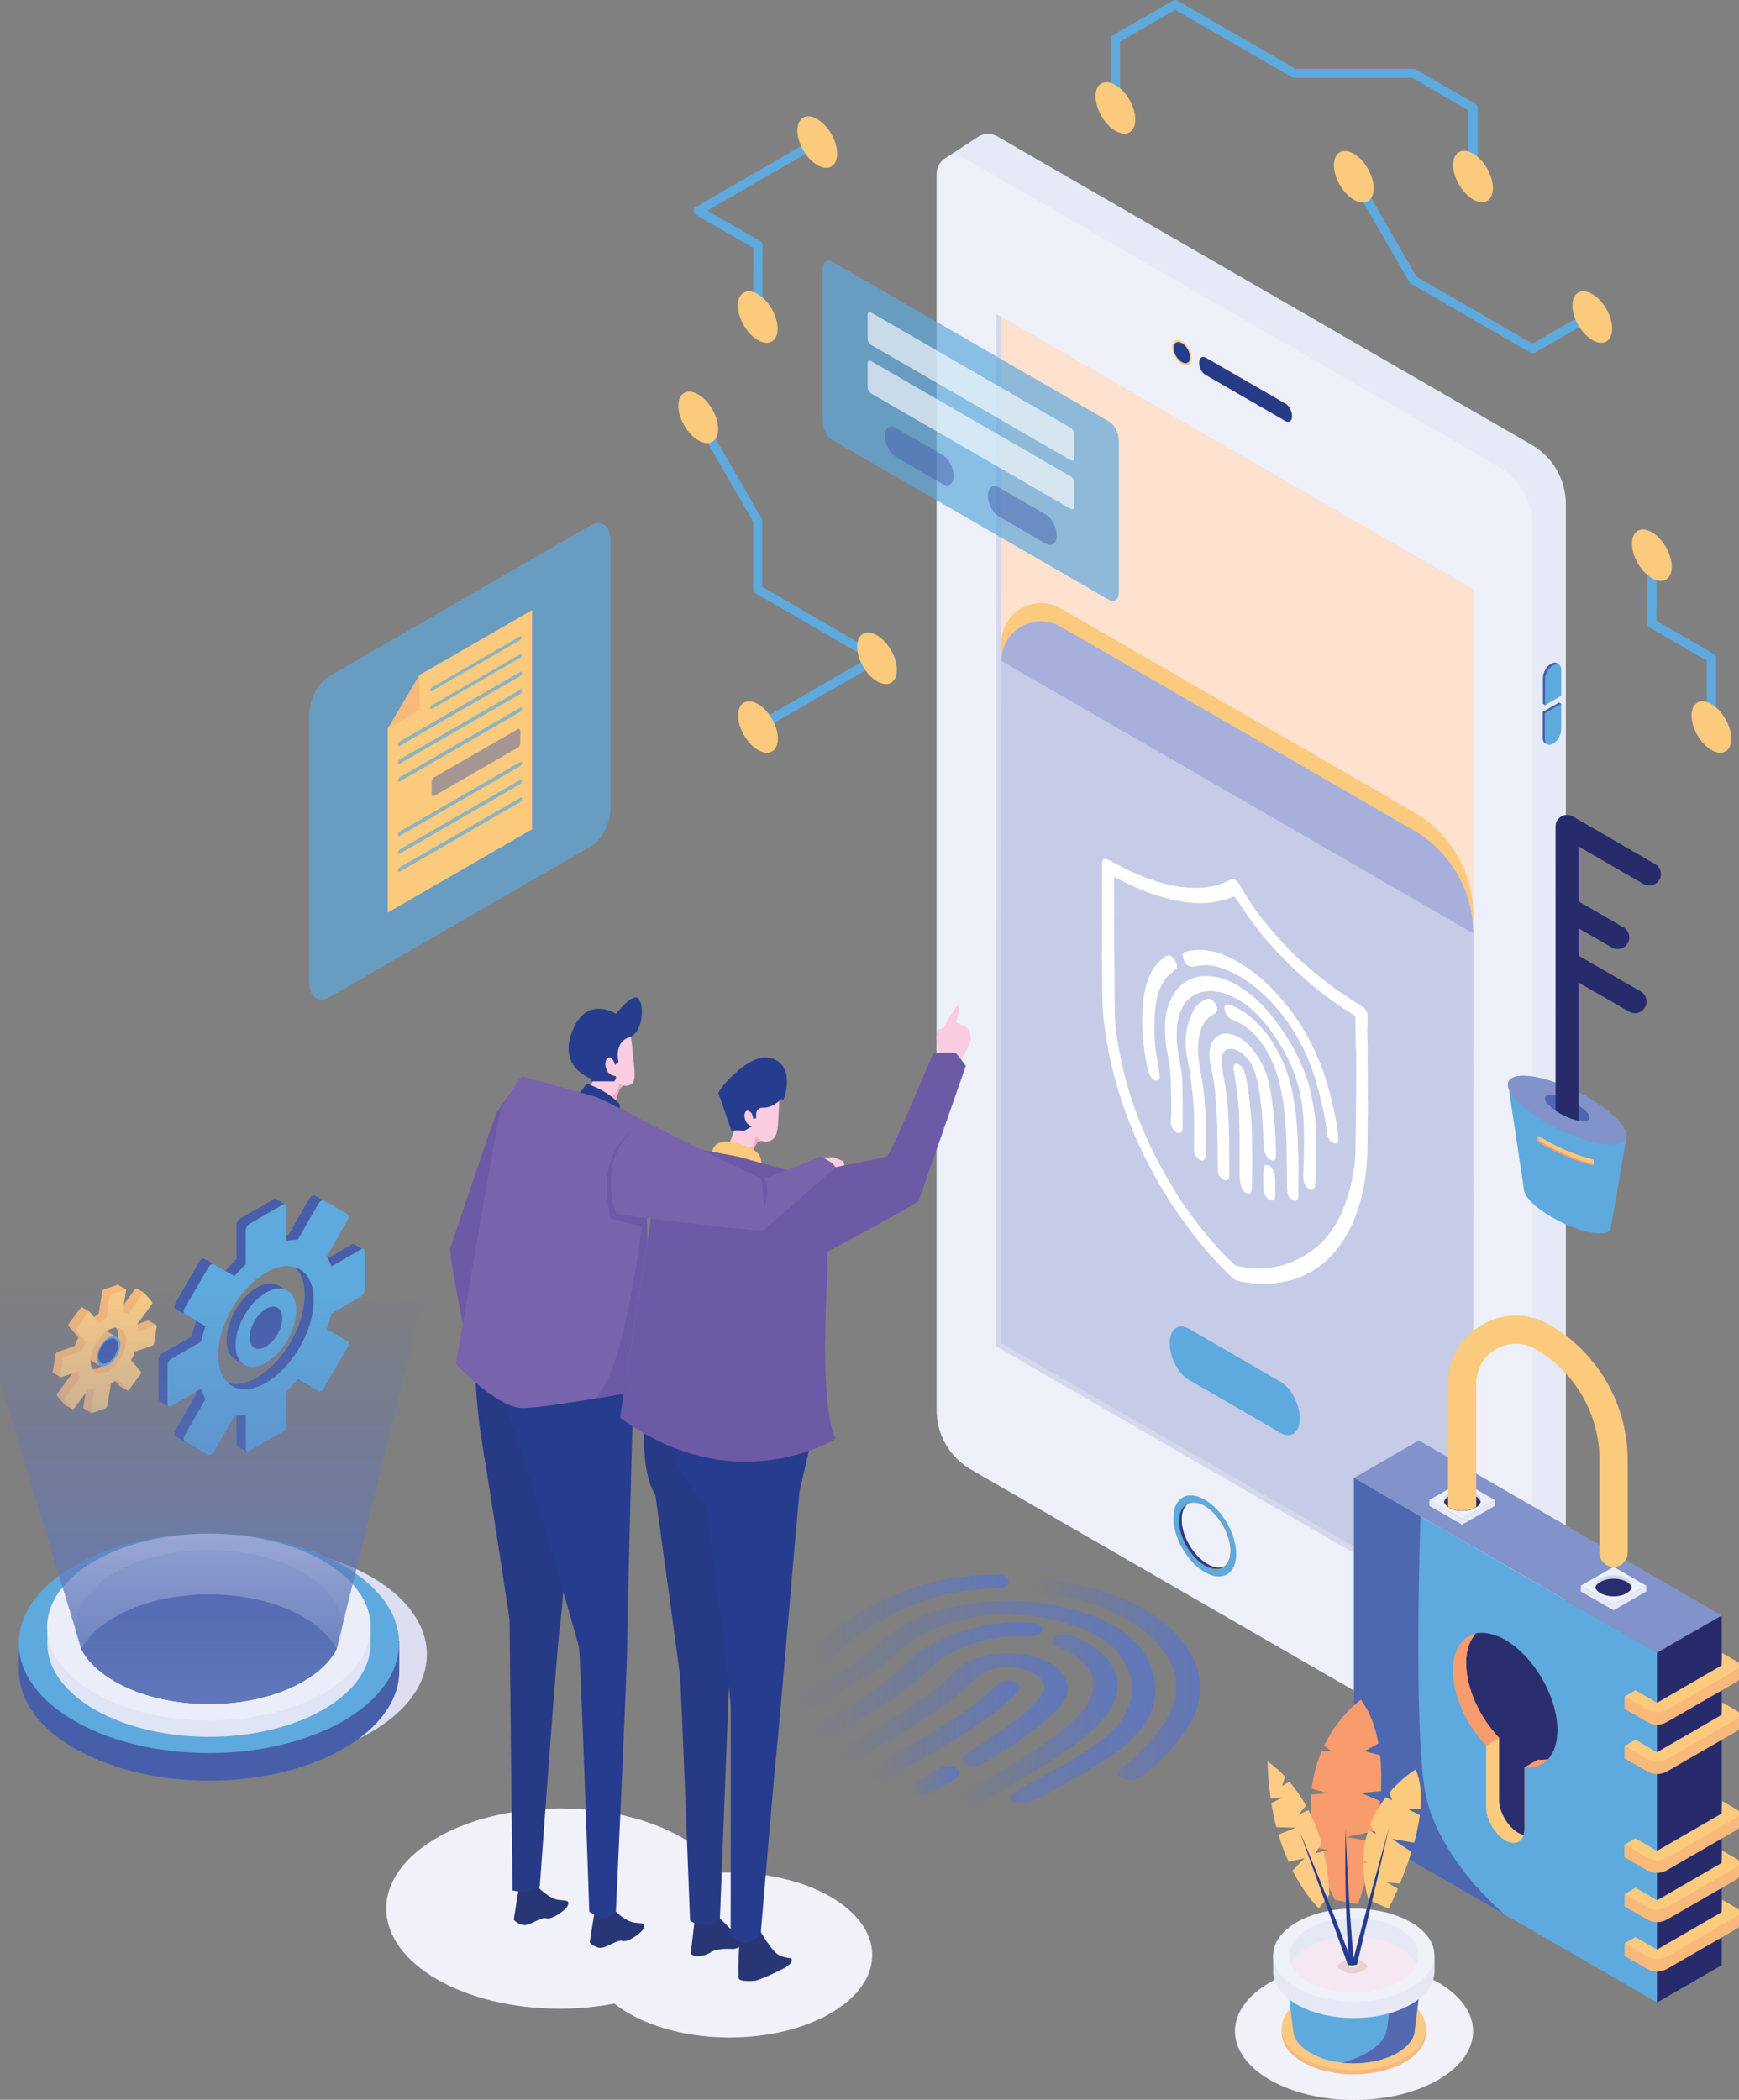 <?xml version="1.0" encoding="utf-8"?>
<!-- Generator: Adobe Illustrator 24.3.0, SVG Export Plug-In . SVG Version: 6.00 Build 0)  -->
<svg version="1.1" id="Layer_1" xmlns="http://www.w3.org/2000/svg" xmlns:xlink="http://www.w3.org/1999/xlink" x="0px" y="0px"
	 viewBox="0 0 826.6 998.1" style="enable-background:new 0 0 826.6 998.1;" xml:space="preserve">
<rect x="0" y="0" width="826.6" height="998.1" fill="#808080" stroke="none"/>
<style type="text/css">
	.st0{fill:#F1F2F9;}
	.st1{fill:#E5EAF6;}
	.st2{fill:#EDF0F9;}
	.st3{fill:#D4D8ED;}
	.st4{fill:#FEE1CF;}
	.st5{fill:#FBCA7C;}
	.st6{fill:#5EA9DD;}
	.st7{fill:none;stroke:#BF7F4C;stroke-width:0.421;stroke-miterlimit:10;}
	.st8{fill:#263C8F;}
	.st9{fill:#C6CBE7;}
	.st10{fill:#A6B0DA;}
	.st11{fill:#475EAB;}
	.st12{fill:#FFFFFF;}
	.st13{fill:url(#SVGID_1_);}
	.st14{fill:url(#SVGID_2_);}
	.st15{fill:url(#SVGID_3_);}
	.st16{fill:url(#SVGID_4_);}
	.st17{fill:url(#SVGID_5_);}
	.st18{fill:url(#SVGID_6_);}
	.st19{fill:url(#SVGID_7_);}
	.st20{fill:url(#SVGID_8_);}
	.st21{opacity:0.7;fill:#5EA9DD;}
	.st22{opacity:0.64;fill:#FFFFFF;}
	.st23{opacity:0.48;fill:#475EAB;}
	.st24{fill:#273A85;}
	.st25{fill:#8292CA;}
	.st26{fill:#4D67B0;}
	.st27{fill:#272B6C;}
	.st28{fill:#F89C6E;}
	.st29{fill:#2A2E6F;}
	.st30{fill:#F8B97B;}
	.st31{fill:#DDDEF0;}
	.st32{fill:#F6B87B;}
	.st33{fill:none;stroke:#3E5CAA;stroke-width:3.856489e-02;stroke-miterlimit:10;}
	.st34{fill:none;stroke:#3E5CAA;stroke-width:3.213961e-02;stroke-miterlimit:10;}
	.st35{fill:#FACA83;}
	.st36{fill:#DFE5F4;}
	.st37{fill:#EBEEF8;}
	.st38{fill:#D2DAEF;}
	.st39{fill:#33499F;}
	.st40{fill:url(#SVGID_9_);}
	.st41{fill:#5469B1;}
	.st42{fill:#E6E9F5;}
	.st43{fill:#EFF1F9;}
	.st44{fill:#F5E8F2;}
	.st45{fill:#E9D2D1;}
	.st46{fill:#FDCB83;}
	.st47{opacity:0.7;}
	.st48{fill:#283676;}
	.st49{fill:#6C5AA7;}
	.st50{fill:#F9CCE0;}
	.st51{fill:#F2AEBF;}
	.st52{fill:#7864AC;}
</style>
<g>
	<ellipse class="st0" cx="346.8" cy="929.3" rx="67.8" ry="39.2"/>
	<ellipse class="st0" cx="266" cy="907.2" rx="82.4" ry="47.6"/>
	<path class="st1" d="M728,211.4L474,64.8c-2.9-1.7-6.2-1.5-8.7,0l0,0l-16.6,10.8l6.5,7.8L461,82v577.9c0,11.7,6.2,22.4,16.3,28.3
		l246.8,142.4l-4.6,3l5.1,11.2l16.2-10.6l0,0c2.1-1.5,3.5-4,3.5-7V239.6C744.3,228,738.1,217.2,728,211.4z"/>
	<path class="st2" d="M458.2,75.1l254,146.6c10.1,5.8,16.3,16.6,16.3,28.3v587.6c0,6.7-7.2,10.8-13,7.5l-254-146.6
		c-10.1-5.8-16.3-16.6-16.3-28.3V82.6C445.2,76,452.4,71.8,458.2,75.1z"/>
	<polygon class="st3" points="700.2,767.9 700.2,770.9 473.5,640 473.6,149.3 476,150.7 700.2,280.2 	"/>
	<polygon class="st4" points="700.2,767.9 475.9,638.5 476,281.6 476,150.7 700.2,280.2 700.2,411 	"/>
	<path class="st5" d="M700.2,759.3L475.9,629.8l0.1-324.3c0-14.5,15.7-23.5,28.2-16.3l167.8,96.8c17.5,10.1,28.3,28.7,28.3,48.9
		L700.2,759.3z"/>
	<ellipse transform="matrix(0.866 -0.5 0.5 0.866 -288.332 384.164)" class="st6" cx="572.7" cy="730.1" rx="12.2" ry="21.1"/>
	<ellipse transform="matrix(0.866 -0.5 0.5 0.866 -288.332 384.164)" class="st7" cx="572.7" cy="730.1" rx="9.9" ry="17.2"/>
	<path class="st8" d="M584.9,737.1c0,3.5-1.1,6.1-3,7.5c-2.2,1.6-5.5,1.6-9.2-0.5c-6.7-3.9-12.2-13.3-12.2-21.1c0-4.2,1.6-7,4.1-8.1
		c2.2-1,5-0.7,8.1,1.1C579.4,719.9,584.9,729.4,584.9,737.1z"/>
	<path class="st2" d="M584.9,737.1c0,3.5-1.1,6.1-3,7.5c-2.1,0.9-4.9,0.6-8-1.2c-6.7-3.9-12.2-13.3-12.2-21.1c0-3.5,1.1-6.1,3-7.5
		c2.2-1,5-0.7,8.1,1.1C579.4,719.9,584.9,729.4,584.9,737.1z"/>
	<path class="st9" d="M700.2,767.9L475.9,638.5l0.1-324.3c0-14.5,15.7-23.5,28.2-16.3l167.8,96.8c17.5,10.1,28.3,28.7,28.3,48.9
		L700.2,767.9z"/>
	<path class="st10" d="M700.2,443.6L476,314.2c0-14.5,15.7-23.5,28.2-16.3l167.8,96.8C689.4,404.8,700.2,423.5,700.2,443.6z"/>
	<path class="st6" d="M608.7,681.1l-43.6-25.2c-5-2.9-9.1-10.7-9.1-17.4l0,0c0-6.7,4.1-9.8,9.1-6.9l43.6,25.2
		c5,2.9,9.1,10.7,9.1,17.4l0,0C617.8,680.9,613.7,684,608.7,681.1z"/>
	<path class="st11" d="M741.1,317.8v12.3l-6.7,5.1l-1-0.7v-12.3c0-2.5,1.7-5.5,3.9-6.7c1.1-0.6,2-0.7,2.8-0.3
		C740.7,315.7,741.1,316.5,741.1,317.8z"/>
	<path class="st11" d="M741.1,333.9l1,0.7l-1,11.7c0,2.5-1.7,5.5-3.9,6.7c-2.1,1.2-3.9,0.2-3.9-2.3v-12.3L741.1,333.9z"/>
	<path class="st6" d="M742.1,318.4v12.3l-7.7,4.5v-12.3c0-2.5,1.7-5.5,3.9-6.7c1.1-0.6,2-0.7,2.8-0.3
		C741.7,316.3,742.1,317.2,742.1,318.4z"/>
	<path class="st6" d="M742.1,334.5v12.3c0,2.5-1.7,5.5-3.9,6.7c-2.1,1.2-3.9,0.2-3.9-2.3V339L742.1,334.5z"/>
	<path class="st12" d="M650,487.6c-0.3,3.3,0.1,7,0.1,10.4c-0.1,3.9,0,7.8,0,11.7c0,3.8,0.1,7.6,0,11.3c-0.1,1.6,0.1,3.4,0.1,5
		c-0.2,6.6-0.1,13.4-0.2,20.1c-0.1,5.8-0.6,11.3-1.5,16.6c-1.4,8.1-3.8,15.3-7,21.7c-3.4,6.6-7.7,12.2-12.9,16.4
		c-5,4-10.6,6.8-17,8.2c-7,1.6-14.5,1.7-22.7,0c-1.2-0.2-2.3-0.8-3.5-2c-6.7-6.4-13.1-13.5-19-21.3c-5.7-7.5-11.1-15.4-15.9-23.8
		c-4.1-7.2-7.8-14.6-11.1-22.1c-5-11.7-8.8-23.3-11.4-34.9c-1.6-7.2-2.7-14.3-3.5-21.2c-0.7-7.1-0.5-13.6-0.6-20.3
		c-0.1-4.3-0.2-8.6-0.1-12.7c0.1-3.7-0.1-7.6,0.1-11.2c0.1-1.6-0.1-3.3-0.1-4.9c0.2-3.7,0-7.6,0-11.3c0-4.2,0.1-8.4,0-12.7
		c-0.1-1.9,0.9-2.7,2.5-2.1c1.7,0.6,3.4,1.7,5.1,2.6c8.3,4.4,16.4,7.7,24.4,9.5c7.8,1.7,15.1,2,21.8,0.4c2.6-0.6,4.8-1.8,7.2-2.8
		c0.4-0.2,0.8-0.2,1.2-0.3c0.7-0.1,1.5,0.4,2.2,1.3c0.8,0.9,1.4,2,2,3.1c4.1,7,8.7,13.5,13.8,19.4c5,5.9,10.3,11.4,15.8,16.3
		c5.5,4.9,11,9.3,16.6,13.2c3.8,2.6,7.5,5,11.3,7.3c1,0.6,2.4,2.9,2.4,4.2C650,484.2,650,485.9,650,487.6z M644.3,488.8
		c0-1.6,0-3.2,0-4.8c0-0.6-0.1-0.9-0.7-1.4c-4.4-2.9-8.8-5.7-13.2-9c-3.8-2.9-7.6-6-11.3-9.3c-4.3-3.8-8.5-8-12.6-12.4
		c-4-4.3-7.8-8.9-11.4-13.8c-2.6-3.5-5-7.1-7.4-10.8c-0.7-1-1.1-1.3-1.8-1c-1.3,0.6-2.7,1.1-4.1,1.5c-3.9,1-8,1.6-12.3,1.5
		c-7.5-0.2-15.4-2-23.5-5c-5.1-1.9-10.3-4.2-15.4-7.1c-0.8-0.5-1.1-0.4-1.1,0.6c0.1,5.4,0.2,10.9,0.1,16.2c-0.1,2.9,0,5.9,0,8.8
		c0,4,0,8,0.1,12c0.1,6.1,0.1,12.2,0.1,18.3c0,3.7,0.1,7.4,0.2,11.2c0.3,6.4,1.5,13.2,3,20.1c2.5,12,6.5,24.1,11.9,36.3
		c2.6,5.8,5.5,11.5,8.7,17.1c2.7,4.6,5.3,9.3,8.3,13.7c3.3,4.9,6.8,9.6,10.5,14.1c4.5,5.7,9.3,10.8,14.3,15.5
		c0.4,0.3,0.7,0.5,1.1,0.6c4.1,0.9,8.1,1.2,11.9,1.1c5.6-0.2,10.9-1.2,15.6-3.5c4.6-2.2,9-4.8,12.8-8.6c3.6-3.6,6.6-7.9,9-12.9
		c2.4-5.1,4.2-10.8,5.5-16.9c1-4.8,1.7-9.9,1.7-15.4c0-4.4,0.1-8.7,0.2-13c0.1-11.1,0.2-22.1,0.1-33.3
		C644.2,495.7,644.4,492.3,644.3,488.8z"/>
	<path class="st12" d="M556.7,526.4c0.1-5.7-0.1-11.5-0.5-17.4c-0.2-2.9-0.8-5.9-1.4-8.9c-0.7-3.4-1-6.6-1-9.7c0-3.5,0-6.9,0.8-9.9
		c1.2-4.7,3.2-8.5,6-11.4c4.1-4.2,9.5-5.8,16-4.9c3.8,0.5,7.7,1.9,11.8,4.3c6.9,4,13.1,10.1,18.7,17.8c5.8,7.9,10.5,16.2,13.7,25.3
		c1.1,2.9,1.8,5.8,2.4,8.7c0.9,4.2,1.8,8.4,2,12.3c0.2,3.1,0.3,6.2,0.3,9.2c0,3.9,0,7.9,0,11.8c0,3.4-0.2,6.6-0.4,9.8
		c-0.2,2.2-1.2,2.7-2.9,1.7c-1.1-0.6-2.1-1.9-2.4-3.4c-0.3-1.4-0.4-2.7-0.3-3.9c0.2-6.7,0.4-13.3,0.3-20.2
		c-0.1-4.7-0.4-9.5-1.2-14.5c-1.5-9.2-4.9-18.3-10.5-27.2c-3.9-6.2-8.2-11.7-13.2-16.2c-3.9-3.5-7.9-5.6-11.8-7.1
		c-3.3-1.2-6.5-1.7-9.4-1.4c-5.6,0.6-9.9,3.4-12.3,9c-1.7,4-2.3,8.9-2,14.4c0.2,4.6,1.5,9.5,2.1,14.2c0.2,1.9,0.5,3.7,0.5,5.5
		c0.1,7,0.4,14.2,0.1,21c0,0.5,0.1,1.1,0,1.5c-0.2,1.6-1.2,2.2-2.7,1.6c-1.1-0.4-2.9-3.2-2.9-4.4
		C556.7,531.7,556.7,529.1,556.7,526.4z"/>
	<path class="st12" d="M600.6,543.1c-0.3-7.9-0.7-15.8-2-24.1c-0.5-3.3-1.2-6.7-2.4-10.1c-1.5-4.3-4.6-7.9-7.9-9.5
		c-2.4-1.1-4.4-1.2-5.9,0c-1.7,1.3-1.9,3.9-1.6,7c0.4,3.5,1.2,7.2,1.8,10.8c0.7,4.7,1.1,9.3,1.3,13.7c0.3,6,0.4,11.8,0.4,17.6
		c0,3.6,0.1,7.3,0,10.8c0,1.2-1,2-2.2,1.7c-0.9-0.2-2.5-1.8-3-3c-0.2-0.5-0.2-1-0.2-1.4c0-2.7-0.2-5.5-0.1-8.1
		c0.1-3.7-0.2-7.7-0.2-11.5c0-4.1-0.3-8.3-0.6-12.5c-0.4-5.6-0.9-11.2-2.4-17.2c-2.8-11.2,2.4-16.5,7.9-16c4.5,0.4,8.9,3.4,13,8.9
		c3.8,5.1,5.9,10.6,7,16.3c1.4,7.2,2.1,14.1,2.6,20.9c0.3,4.3,0.4,8.6,0.4,12.7c0,1.3-1.3,1.9-2.6,1.2c-1.4-0.7-2.6-2.5-2.9-4.3
		C600.6,545.6,600.7,544.4,600.6,543.1z"/>
	<path class="st12" d="M588.2,457.1c8.6,4.8,16.6,12.1,24,21.5c5.8,7.4,10.6,15.6,14.3,24.4c3.2,7.5,5.3,14.9,7,22.3
		c1.1,4.8,2.1,9.7,2.6,14.3c0.1,1,0.1,1.9,0,2.7c-0.3,1.3-1.2,1.6-2.5,0.9c-1.3-0.6-2.1-1.8-2.6-3.5c-0.5-1.9-0.5-3.6-0.8-5.4
		c-1.1-6.6-2.6-13.2-4.6-20c-1.9-6.4-4.3-12.6-7.6-18.8c-4.3-8-9.5-15.1-15.6-21.1c-4.8-4.7-9.7-8.5-14.8-11.2
		c-6.7-3.6-13.1-5.3-18.7-4c-0.9,0.2-1.8,0.3-2.7,0.3c-1.4,0-2.7-1.2-3.5-3.1c-0.9-2.1-0.6-3.7,0.7-4c4.9-1.3,10.2-1.3,16.1,0.7
		C582.3,454.2,585.1,455.2,588.2,457.1z"/>
	<path class="st12" d="M617.2,556.4c-0.1,2.6,0.1,6.4-0.1,10c0,0.7,0.1,1.6,0.1,2.4c0,1.6-1.2,2.3-2.5,1.7c-1.7-0.8-2.6-2.1-2.8-4.2
		c-0.1-1.1-0.2-2.1-0.2-3.1c0.1-3.7-0.1-7.6-0.1-11.3c0.1-6.1-0.2-12.4-0.7-18.9c-0.5-6.4-1.3-13-3.2-19.9
		c-1.5-5.4-3.7-10.7-6.9-15.7c-2.8-4.3-6-7.6-9.7-10c-2-1.3-3.8-2-5.8-2.9c-2.1-0.9-3.7-4.2-3.2-6.1c0.2-0.8,0.7-1,1.5-1
		c1.4,0.1,2.9,0.9,4.4,1.7c4.9,2.5,9.4,6.5,13.6,11.7c1.3,1.6,2.4,3.3,3.5,5c4.7,7.5,7.5,15.1,9.1,22.9c1.6,7.9,2.3,15.3,2.7,22.7
		C617.1,546.1,617.2,550.8,617.2,556.4z"/>
	<path class="st12" d="M578.6,479.7c0,1-0.4,1.6-0.9,1.9c-1,0.7-2.1,1.3-3.1,2.1c-3.1,2.4-4.5,6.7-5,11.9c-0.4,4.1,0.1,8.6,1,13.3
		c1.2,6.3,1.9,12.3,2.3,18.2c0.4,6.2,0.5,12.2,0.4,18.2c0,1.5,0,3-0.2,4.3c-0.1,0.7-0.4,1.3-0.8,1.7c-0.7,0.7-1.9,0.4-3.1-0.9
		c-1.4-1.5-1.8-2.6-1.7-4.1c0.1-5.5,0.2-11,0-16.6c-0.3-8.6-1.3-17.5-3.2-26.8c-1.3-6.8-0.8-12.5,0.8-17.4c1.1-3.5,2.7-6.5,5-8.6
		c1.1-1,2.4-1.6,3.8-2.1c0.9-0.3,2,0.1,3.1,1.4C578.2,477.4,578.5,478.6,578.6,479.7z"/>
	<path class="st12" d="M543,488.2c-0.2-6.4,0.2-12.4,1.3-17.9c0.6-2.8,1.5-5.2,2.6-7.5c1.7-3.5,4-6,6.8-8c0.4-0.3,0.8-0.5,1.2-0.6
		c1.2-0.4,2.5,0.5,3.7,2.5c1.1,2,1.2,3.2,0.2,4.1c-1,0.9-2,1.7-3,2.6c-3.3,2.9-5.2,7.4-6.2,12.8c-0.9,4.9-0.9,10.3-0.8,15.8
		c0.1,5.9,1.3,12.2,2.3,18.4c0.5,2.8-0.2,3.1-2,3.2c-0.7,0-2.1-1.5-2.7-2.8c-0.6-1.4-0.9-2.7-1.2-4.1c-1.3-6.2-1.9-12.2-2.2-18
		C543,488.6,543,488.4,543,488.2z"/>
	<path class="st12" d="M589.2,558.4c0-5.8,0.1-11.6,0-17.6c-0.1-4-0.1-8-0.3-12c-0.3-6.3-1.3-12.9-2.4-19.6
		c-0.1-0.8-0.3-1.5-0.1-2.2c0.2-1.2,0.9-1.6,2-1.2c1.3,0.5,2.5,1.8,3,3.2c0.9,2.5,1.2,4.8,1.6,7.1c1,6.2,1.5,12.1,1.9,18.1
		c0.2,2.9,0.2,5.7,0.2,8.6c0.1,4.3,0.1,8.7,0.1,13c0,2.5-0.1,4.9-0.2,7.4c0,0.9,0.1,1.8-0.1,2.7c-0.3,1.5-1.4,1.9-2.9,1
		c-1.2-0.7-2-2.2-2.3-3.9C589.4,561.4,589.4,559.9,589.2,558.4z"/>
	<path class="st12" d="M606.2,564.6c-0.1,1.4,0.1,3.2-0.2,4.8c-0.2,1.2-1.1,1.4-2.1,1.1c-1-0.2-1.9-1.2-2.7-2.5
		c-0.4-0.8-0.6-1.5-0.6-2.1c-0.1-3.6-0.3-7.2,0.1-10.5c0.2-1.6,0.9-1.9,2.3-1.4c1.1,0.4,2.6,2.5,2.9,4c0.4,2,0.3,3.7,0.3,5.6
		C606.2,563.8,606.2,564.1,606.2,564.6z"/>
	<g>
		<linearGradient id="SVGID_1_" gradientUnits="userSpaceOnUse" x1="377.493" y1="809.307" x2="549.103" y2="809.307">
			<stop  offset="0" style="stop-color:#6177BA;stop-opacity:0"/>
			<stop  offset="1" style="stop-color:#6177BA"/>
		</linearGradient>
		<path class="st13" d="M388.4,801.2c7.3-4.1,14.2-8.3,20.6-12.8c3.1-2.2,5.5-4.6,8-7c2.8-2.7,6.2-5.2,10.1-7.4
			c4.3-2.5,8.6-5,13.9-6.8c8.4-2.9,17.5-4.7,27.2-5.7c14.1-1.3,27.7-0.2,40.8,3.2c7.6,2,14.3,4.6,20.2,8
			c9.9,5.7,15.6,12.7,18.2,20.6c2.7,8.1,2.4,16-1.8,23.9c-1.4,2.6-3.3,5-5.6,7.3c-3.3,3.4-6.6,6.8-11,9.7c-3.5,2.3-7.2,4.6-11,6.8
			c-4.9,2.8-9.9,5.6-14.7,8.5c-4.1,2.4-8.6,4.7-13.1,6.9c-3.1,1.5-5.8,1.4-8.4,0.1c-1.7-0.9-2.1-2.2-0.9-3.4c1.1-1.1,2.6-2.1,4.2-3
			c8.8-4.7,17.5-9.4,25.8-14.4c5.7-3.4,11.1-7,15.6-11c8.3-7.3,12.2-15.2,11.4-24c-0.6-6.1-3.1-11.8-8.3-17.1
			c-4.1-4.1-10-7.3-16.7-10c-5.7-2.3-11.9-3.9-18.6-4.9c-12.9-1.9-25.6-1.7-37.9,1.4c-8.7,2.1-16.1,5.4-22.4,9.5
			c-5.2,3.4-8.7,7.5-13.3,11.1c-1.8,1.4-3.5,2.9-5.7,4.2c-8.6,5.1-16.9,10.3-26,15.2c-0.7,0.4-1.2,0.8-1.9,1.1
			c-2.3,1.1-5.4,1.1-7.8,0.1c-1.8-0.8-2.3-3.5-0.7-4.4C381.8,805,385.1,803.1,388.4,801.2z"/>
		<linearGradient id="SVGID_2_" gradientUnits="userSpaceOnUse" x1="397.034" y1="812.635" x2="507.495" y2="812.635">
			<stop  offset="0" style="stop-color:#6177BA;stop-opacity:0"/>
			<stop  offset="1" style="stop-color:#6177BA"/>
		</linearGradient>
		<path class="st14" d="M462.4,831.5c9.1-5.8,18.2-11.6,25.7-18.2c3-2.6,5.7-5.3,7.4-8.3c2.1-3.8,0-7.6-5.3-10.1
			c-3.8-1.8-7.9-2.7-12.8-2.5c-5.3,0.2-9,2-12.1,4.4c-3.5,2.7-6.3,5.7-9.6,8.5c-4.3,3.7-9.2,7.1-14.3,10.5
			c-6.8,4.5-14,8.7-21.2,12.9c-4.5,2.6-8.7,5.3-13.4,7.8c-1.7,0.9-4.7,1.1-7,0.3c-1.7-0.5-3.2-2.3-2.8-3.4c0.2-0.5,0.7-0.8,1.3-1.1
			c3.4-1.9,6.4-4,9.9-5.9c4.9-2.6,9.3-5.6,14-8.4c5-3,9.7-6.1,14.3-9.3c6.1-4.2,12.1-8.4,16.3-13.4c7.8-9.3,25.7-10.9,37.1-8.2
			c9.2,2.2,14.9,6.1,16.9,11.8c1.9,5.3-0.5,10.1-5.1,14.6c-5.9,5.8-13,11-20.5,16.1c-4.8,3.2-9.8,6.3-15,9.3c-1.7,0.9-5.1,0.9-7-0.2
			c-2.1-1.1-2.4-2.9-0.9-4.3C459.4,833.3,461,832.4,462.4,831.5z"/>
		<linearGradient id="SVGID_3_" gradientUnits="userSpaceOnUse" x1="488.196" y1="798.441" x2="570.487" y2="798.441">
			<stop  offset="0" style="stop-color:#6177BA;stop-opacity:0"/>
			<stop  offset="1" style="stop-color:#6177BA"/>
		</linearGradient>
		<path class="st15" d="M542.8,764.4c12.6,7,20.9,15.6,25.1,25.5c3.3,7.8,3.4,15.6,0.5,23.5c-2.5,6.7-7.2,13-12.8,19
			c-3.7,4-7.5,7.8-12.3,11.4c-1,0.7-2,1.4-3.4,1.9c-2.3,0.8-4.5,0.7-6.6-0.4c-1.9-1-2.4-2.2-1.3-3.6c1.2-1.6,3.4-2.8,5-4.2
			c5.8-5.2,10.9-10.6,15-16.3c3.8-5.4,6.5-10.9,7-16.7c0.6-7.6-1.7-14.8-7.4-21.7c-4.5-5.4-10.4-10.1-18-14.2
			c-10.1-5.4-21.6-9.3-35.3-10.7c-2.1-0.2-4.2-0.5-6.3-0.9c-3-0.6-4.3-1.9-3.6-3.7c0.8-1.9,3.3-2.9,6.4-2.6
			c12.2,1.1,23.6,3.3,33.9,7.2C533.7,759.8,538.6,761.8,542.8,764.4z"/>
		<linearGradient id="SVGID_4_" gradientUnits="userSpaceOnUse" x1="456.203" y1="817.218" x2="531.214" y2="817.218">
			<stop  offset="0" style="stop-color:#6177BA;stop-opacity:0"/>
			<stop  offset="1" style="stop-color:#6177BA"/>
		</linearGradient>
		<path class="st16" d="M481.5,848c-3.4,1.9-7.8,4.6-12.7,7.1c-1,0.5-1.8,1.2-2.8,1.7c-1.9,1.1-5.4,1.2-7.5,0.2
			c-2.7-1.3-3-2.6-0.9-4.2c1.1-0.8,2.2-1.6,3.4-2.3c4.8-2.6,9.2-5.5,13.9-8.2c7.8-4.4,15.2-9,22.1-13.9c6.9-4.9,13.5-9.9,18-15.7
			c3.5-4.5,5.4-9.2,4.6-14.2c-0.7-4.2-3.5-8-8.3-11.2c-2.6-1.8-5.8-3.1-8.8-4.5c-3.4-1.5-2.9-4.6,0.8-5.7c1.5-0.5,2.9-0.4,4.4-0.1
			c2.9,0.7,5.2,1.9,7.5,3.1c7.4,3.8,12.1,8.6,14.7,14.1c0.8,1.7,1,3.4,1.2,5.1c0.8,7.3-2.7,14-9,20.3c-6.3,6.3-14.2,12-22.5,17.5
			C494.3,840.5,488.6,843.9,481.5,848z"/>
		<linearGradient id="SVGID_5_" gradientUnits="userSpaceOnUse" x1="385.209" y1="798.376" x2="495.453" y2="798.376">
			<stop  offset="0" style="stop-color:#6177BA;stop-opacity:0"/>
			<stop  offset="1" style="stop-color:#6177BA"/>
		</linearGradient>
		<path class="st17" d="M493.9,776.7c-1.3,0.7-2.8,1-4.4,1c-3.1,0.1-6.2,0.1-9.2,0.2c-9.8,0.4-18,2.9-25.5,6.5
			c-5.9,2.8-10.4,6.2-14.3,10c-5.1,5-11.3,9.6-17.9,14.1c-6.9,4.6-14.2,9-21.7,13.3c-1.9,1.1-3.8,2.1-5.9,3
			c-1.1,0.5-2.4,0.8-3.7,0.9c-2.5,0.2-4.7-0.5-5.5-1.9c-1-1.7-0.6-2.6,1.4-3.7c7-3.9,14.1-7.8,20.7-12c10.1-6.4,19-13.2,26.6-20.6
			c5.6-5.4,13.8-9.3,23.4-12.2c6.8-2.1,13.8-3.6,21.5-4.1c3.6-0.3,7.3-0.1,10.9,0.1c2.4,0.1,4.3,0.9,5,2.3
			C495.9,774.8,495.1,775.9,493.9,776.7z"/>
		<linearGradient id="SVGID_6_" gradientUnits="userSpaceOnUse" x1="385.443" y1="768.832" x2="479.558" y2="768.832">
			<stop  offset="0" style="stop-color:#6177BA;stop-opacity:0"/>
			<stop  offset="1" style="stop-color:#6177BA"/>
		</linearGradient>
		<path class="st18" d="M406.3,768c7.6-4.7,15.8-8.9,25.2-12.4c4.7-1.7,9.8-3.1,15-4.3c7.9-1.8,16.2-2.7,24.7-2.9
			c1.1,0,2.3,0,3.4,0.1c3.2,0.2,4.9,1.4,4.9,3.3c0,1.9-1.4,2.8-4.8,3.1c-3.2,0.2-6.5,0.4-9.7,0.6c-10.8,0.7-20.5,3.1-29.5,6.7
			c-8,3.1-14.7,7-21.4,11c-7.2,4.3-12.5,9.3-18.1,14.2c-2.5,2.2-4.3,2.1-8.2,1.5c-1.6-0.3-2.8-1.9-2.4-3.1c0.4-1.3,1.5-2.3,2.6-3.4
			c4.9-5,11.1-9.6,17.7-13.9C405.9,768.2,406.1,768.1,406.3,768z"/>
		<linearGradient id="SVGID_7_" gradientUnits="userSpaceOnUse" x1="412.673" y1="822.494" x2="484.743" y2="822.494">
			<stop  offset="0" style="stop-color:#6177BA;stop-opacity:0"/>
			<stop  offset="1" style="stop-color:#6177BA"/>
		</linearGradient>
		<path class="st19" d="M418.6,837.7c7.3-4.2,14.7-8.4,21.8-12.7c4.8-2.9,9.6-5.8,14.3-8.8c7.3-4.7,13.3-9.9,19.1-15.1
			c0.7-0.6,1.3-1.2,2.4-1.6c1.9-0.7,4.1-0.8,5.8-0.1c2.2,0.9,3.2,2.4,2.5,3.6c-1.2,2.1-3.4,3.9-5.5,5.8c-5.5,4.9-12,9.4-18.4,13.8
			c-3.2,2.2-6.7,4.2-10.2,6.3c-5.3,3.1-10.5,6.3-15.9,9.4c-3.1,1.8-6.4,3.5-9.6,5.2c-1.2,0.6-2.1,1.4-3.5,1.9
			c-2.4,0.9-5.4,0.8-7.6-0.5c-1.7-1-1.7-2.4,0-3.8C415.3,840,417.2,839,418.6,837.7z"/>
		<linearGradient id="SVGID_8_" gradientUnits="userSpaceOnUse" x1="432.701" y1="846.371" x2="455.862" y2="846.371">
			<stop  offset="0" style="stop-color:#6177BA;stop-opacity:0"/>
			<stop  offset="1" style="stop-color:#6177BA"/>
		</linearGradient>
		<path class="st20" d="M447.7,849.3c-2,1-3.9,2.3-6.4,3.3c-2,0.8-4,0.5-6-0.1c-1.9-0.6-2.7-1.6-2.6-2.9c0-0.7,0.6-1.3,1.4-1.8
			c4.2-2.6,8.3-5.3,13.2-7.5c2.4-1.1,4.3-1,6.7,0c1.8,0.7,2.4,2.9,1.3,4.1c-1.6,1.6-4.1,2.8-6.3,4.1
			C448.7,848.8,448.3,848.9,447.7,849.3z"/>
	</g>
	<path class="st21" d="M527.1,285.1l-131.4-75.9c-2.6-1.5-4.7-5.5-4.7-9v-72.2c0-3.5,2.1-5.1,4.7-3.6l131.4,75.9
		c2.6,1.5,4.7,5.5,4.7,9v72.2C531.8,285,529.7,286.6,527.1,285.1z"/>
	<path class="st22" d="M509,218.8l-95-54.9c-0.9-0.5-1.6-1.9-1.6-3v-11.2c0-1.2,0.7-1.7,1.6-1.2l95,54.9c0.9,0.5,1.6,1.9,1.6,3v11.2
		C510.6,218.8,509.8,219.3,509,218.8z"/>
	<path class="st22" d="M509,241.9l-95-54.9c-0.9-0.5-1.6-1.9-1.6-3v-11.2c0-1.2,0.7-1.7,1.6-1.2l95,54.9c0.9,0.5,1.6,1.9,1.6,3v11.2
		C510.6,241.9,509.8,242.4,509,241.9z"/>
	<path class="st23" d="M448.1,230.1l-22.3-12.9c-2.9-1.7-5.2-6.1-5.2-9.9v0c0-3.8,2.3-5.6,5.2-3.9l22.3,12.9
		c2.9,1.7,5.2,6.1,5.2,9.9v0C453.3,230,450.9,231.7,448.1,230.1z"/>
	<path class="st23" d="M497.1,258.4l-22.3-12.9c-2.9-1.7-5.2-6.1-5.2-9.9v0c0-3.8,2.3-5.6,5.2-3.9l22.3,12.9
		c2.9,1.7,5.2,6.1,5.2,9.9v0C502.3,258.3,500,260,497.1,258.4z"/>
	<path class="st24" d="M614.1,197.8c0,0.7-0.1,1.2-0.3,1.7c-0.3,0.6-0.8,1-1.5,1c-0.4,0-0.8-0.1-1.2-0.3l-38.1-22
		c-1.7-0.9-3-3.5-3-5.8c0-1.1,0.3-1.9,0.9-2.3c0.3-0.2,0.6-0.3,1-0.3s0.8,0.1,1.2,0.3l38.1,22C612.8,193,614.1,195.6,614.1,197.8z"
		/>
	<path class="st24" d="M614.1,197.8c0,0.7-0.1,1.2-0.3,1.7c-0.3,0.2-0.6,0.4-1,0.4c-0.4,0-0.8-0.1-1.2-0.4l-38.1-22
		c-1.7-0.9-3-3.5-3-5.8c0-0.7,0.1-1.3,0.4-1.7c0.3-0.2,0.6-0.3,1-0.3s0.8,0.1,1.2,0.3l38.1,22C612.8,193,614.1,195.6,614.1,197.8z"
		/>
	<ellipse transform="matrix(0.866 -0.5 0.5 0.866 -8.546 303.369)" class="st5" cx="561.8" cy="167.6" rx="3.8" ry="6.6"/>
	<ellipse transform="matrix(0.866 -0.5 0.5 0.866 -8.546 303.369)" class="st8" cx="561.8" cy="167.6" rx="3.2" ry="5.5"/>
	<path class="st6" d="M773.1,539.2l0,1.4v0l0,0.1l-7.4,42.8l0,0.3c0,0,0,0,0,0v0c-0.2,0.7-0.6,1.3-1.3,1.7c-4.1,2.4-16-0.7-26.7-6.9
		c-7.7-4.4-12.6-9.3-13.2-12.5v0l-7.5-49.7l-0.1-0.5c-0.1-1.5,0.4-2.7,1.9-3.5c5.6-3.2,21.9,1,36.4,9.4
		C765.7,528.1,772.5,534.8,773.1,539.2z"/>
	<path class="st25" d="M773,540.6L773,540.6L773,540.6c-0.2,1-0.8,1.7-1.8,2.3c-5.6,3.2-21.9-1-36.4-9.4c-10.4-6-17.1-12.6-18-17
		l-0.1-0.5c-0.1-1.5,0.4-2.7,1.9-3.5c5.6-3.2,21.9,1,36.4,9.4c10.7,6.2,17.5,12.9,18,17.3C773.1,539.7,773.1,540.2,773,540.6z"/>
	<path class="st26" d="M755.6,531.1c0,0.2,0,0.4,0,0.5v0c-0.1,0.3-0.3,0.6-0.7,0.8c-0.9,0.5-2.6,0.5-4.6,0.1
		c-2.7-0.5-6.1-1.8-9.2-3.6c-0.6-0.4-1.2-0.7-1.8-1.1c-2.9-2-4.7-3.9-5-5.4l0-0.2c0-0.6,0.2-1,0.7-1.3c0.9-0.5,2.4-0.5,4.4-0.2
		c2.7,0.5,6.2,1.8,9.4,3.7c0.6,0.3,1.1,0.6,1.6,1C753.5,527.5,755.4,529.6,755.6,531.1z"/>
	<path class="st27" d="M788.7,418.2c-1.5,2.6-4.9,3.5-7.5,2l-30.8-17.8v26.1l21.3,12.3c2.6,1.5,3.5,4.9,2,7.5
		c-1,1.8-2.9,2.8-4.8,2.8c-0.9,0-1.9-0.2-2.7-0.7l-15.8-9.1v13l29.5,17c2.6,1.5,3.5,4.9,2,7.5c-1,1.8-2.9,2.8-4.8,2.8
		c-0.9,0-1.9-0.2-2.7-0.7l-24-13.8v65c0,0.2,0,0.4,0,0.6c-2.7-0.5-6.1-1.8-9.2-3.6c-0.6-0.4-1.2-0.7-1.8-1.1V392.9
		c0-2,1-3.8,2.7-4.8c1.7-1,3.8-1,5.5,0l39.1,22.6C789.4,412.2,790.3,415.6,788.7,418.2z"/>
	<path class="st28" d="M757.5,551.2v2.9c-7.3-1.7-16.1-5.2-24.3-10c-0.9-0.5-1.8-1-2.6-1.6v-2.9c0.3,0.2,0.6,0.4,0.9,0.6
		c0.6,0.4,1.1,0.7,1.7,1C741.4,546,750.2,549.5,757.5,551.2z"/>
	<path class="st5" d="M757.5,551.2v2.2c-7.1-1.8-15.5-5.2-23.4-9.8c-0.9-0.5-1.8-1-2.6-1.6v-1.9c0.6,0.4,1.1,0.7,1.7,1
		C741.4,546,750.2,549.5,757.5,551.2z"/>
	<polygon class="st25" points="818.4,767.9 787.6,785.6 643.6,702.5 674.4,684.7 	"/>
	<path class="st6" d="M643.6,702.5v166.2l71.7,41.4c0,0,0,0,0,0l72.3,41.7V785.6l-112.4-64.8l0,0L643.6,702.5z"/>
	<polygon class="st27" points="787.6,785.6 787.6,951.9 818.4,934.1 818.4,767.9 	"/>
	<path class="st5" d="M706.4,829.6v29.5c0,5.8,4.1,12.8,9.1,15.7c4.1,2.4,7.6,1.2,8.7-2.5c-0.8-0.2-1.6-0.5-2.5-1
		c-5-2.9-9.1-9.9-9.1-15.7v-29.5L706.4,829.6z"/>
	<path class="st28" d="M690.7,794c0,12.1,6.5,26.2,15.7,35.6l6.2-3.5v29.5c0,5.8,4.1,12.8,9.1,15.7c0.9,0.5,1.7,0.8,2.5,1
		c0.2-0.8,0.4-1.7,0.4-2.8v-29.5c2.2,0.3,4.3,0.1,6.2-0.5c1.9-0.6,3.6-1.7,5-3.2c2.8-3,4.5-7.7,4.5-13.8c0-15.8-11.1-35-24.8-42.9
		c-5.2-3-10.1-3.9-14.1-3.1c0,0,0,0,0,0C694.9,778.1,690.7,784.2,690.7,794z"/>
	<path class="st29" d="M696.9,790.4c0,12.1,6.5,26.2,15.7,35.6v29.5c0,5.8,4.1,12.8,9.1,15.7c0.9,0.5,1.7,0.8,2.5,1
		c0.2-0.8,0.4-1.7,0.4-2.8v-29.5c2.2,0.3,4.3,0.1,6.2-0.5v-3c1.8,0.2,3.4,0.1,5-0.2c0.3-0.3,0.5-0.5,0.7-0.8c2.4-3,3.8-7.4,3.8-13
		c0-15.8-11.1-35-24.8-42.9c-5.2-3-10.1-3.9-14.1-3.1c0,0,0,0,0,0C698.5,779.7,696.9,784.3,696.9,790.4z"/>
	<path class="st28" d="M690.7,794c0,12.1,6.5,26.2,15.7,35.6l6.2-3.5c-9.2-9.5-15.7-23.6-15.7-35.6c0-6.1,1.7-10.8,4.5-13.8l0,0
		C694.9,778.1,690.7,784.2,690.7,794z"/>
	<path class="st28" d="M724.5,840.1c2.2,0.3,4.3,0.1,6.2-0.5l1.3-1.8l-1.3-1.2L724.5,840.1z"/>
	<path class="st30" d="M787.5,809.4l30.8-11.8l0.1-6l3.6,2.1v-1.8l4.7-0.3l0,5.9l0,0c0,0.7-0.3,1.4-1,1.8l-33.3,19.2
		c-2.9,1.7-6.6,1.7-9.5,0l-10.7-6.2v-6L787.5,809.4z"/>
	<path class="st5" d="M818.4,791.6l-30.8,17.8l-10.2-6l-5.1,3l10.7,6.2c2.9,1.7,6.6,1.7,9.5,0l33.3-19.2c1.4-0.8,1.4-2.7,0-3.5
		l-7.2-4.2L818.4,791.6z"/>
	<path class="st30" d="M787.5,832.9l30.8-11.8l0.1-6l3.6,2.1v-1.8l4.7-0.3l0,5.9l0,0c0,0.7-0.3,1.4-1,1.8l-33.3,19.2
		c-2.9,1.7-6.6,1.7-9.5,0l-10.7-6.2v-6L787.5,832.9z"/>
	<path class="st5" d="M818.4,815.1l-30.8,17.8l-10.2-6l-5.1,3l10.7,6.2c2.9,1.7,6.6,1.7,9.5,0l33.3-19.2c1.4-0.8,1.4-2.7,0-3.5
		l-7.2-4.2L818.4,815.1z"/>
	<path class="st30" d="M787.5,879.8l30.8-11.8l0.1-6l3.6,2.1v-1.8l4.7-0.3l0,5.9l0,0c0,0.7-0.3,1.4-1,1.8L792.3,889
		c-2.9,1.7-6.6,1.7-9.5,0l-10.7-6.2v-6L787.5,879.8z"/>
	<path class="st5" d="M818.4,862l-30.8,17.8l-10.2-6l-5.1,3l10.7,6.2c2.9,1.7,6.6,1.7,9.5,0l33.3-19.2c1.4-0.8,1.4-2.7,0-3.5
		l-7.2-4.2L818.4,862z"/>
	<path class="st30" d="M787.5,903.3l30.8-11.8l0.1-6l3.6,2.1v-1.8l4.7-0.3l0,5.9l0,0c0,0.7-0.3,1.4-1,1.8l-33.3,19.2
		c-2.9,1.7-6.6,1.7-9.5,0l-10.7-6.2v-6L787.5,903.3z"/>
	<path class="st5" d="M818.4,885.5l-30.8,17.8l-10.2-6l-5.1,3l10.7,6.2c2.9,1.7,6.6,1.7,9.5,0l33.3-19.2c1.4-0.8,1.4-2.7,0-3.5
		l-7.2-4.2L818.4,885.5z"/>
	<path class="st30" d="M787.5,926.8l30.8-11.8l0.1-6l3.6,2.1v-1.8l4.7-0.3l0,5.9l0,0c0,0.7-0.3,1.4-1,1.8l-33.3,19.2
		c-2.9,1.7-6.6,1.7-9.5,0l-10.7-6.2v-6L787.5,926.8z"/>
	<path class="st5" d="M818.4,908.9l-30.8,17.8l-10.2-6l-5.1,3l10.7,6.2c2.9,1.7,6.6,1.7,9.5,0l33.3-19.2c1.4-0.8,1.4-2.7,0-3.5
		l-7.2-4.2L818.4,908.9z"/>
	<polygon class="st2" points="782.5,753.7 767,762.7 751.4,753.7 767,744.8 	"/>
	<polygon class="st1" points="782.5,756.5 767,765.4 751.4,756.5 751.4,753.7 767,762.7 782.5,753.7 	"/>
	<path class="st3" d="M758.3,754.6c0.3,1,1.1,2,2.5,2.7c3.4,2,9,2,12.4,0c1.3-0.8,2.2-1.7,2.4-2.7c0.5-1.6-0.4-3.2-2.4-4.4
		c-3.4-2-9-2-12.4,0C758.7,751.3,757.9,753,758.3,754.6z"/>
	<path class="st29" d="M758.3,754.6c0.3,1,1.1,2,2.5,2.7c3.4,2,9,2,12.4,0c1.3-0.8,2.2-1.7,2.4-2.7c-0.3-1-1.1-2-2.4-2.7
		c-3.4-2-9-2-12.4,0C759.4,752.6,758.6,753.6,758.3,754.6z"/>
	<polygon class="st2" points="710.5,713 695,722 679.4,713 695,704.1 	"/>
	<polygon class="st1" points="710.5,715.8 695,724.7 679.4,715.8 679.4,713 695,722 710.5,713 	"/>
	<path class="st3" d="M686.4,713.9c0.3,1,1.1,2,2.5,2.7c3.4,2,9,2,12.4,0c1.3-0.8,2.2-1.7,2.4-2.7c0.5-1.6-0.4-3.2-2.4-4.4
		c-3.4-2-9-2-12.4,0C686.7,710.6,685.9,712.3,686.4,713.9z"/>
	<path class="st29" d="M686.4,713.9c0.3,0.9,0.9,1.7,2,2.5c0.1,0.1,0.3,0.2,0.5,0.3c3.4,2,9,2,12.4,0c0.2-0.1,0.3-0.2,0.5-0.3
		c1.1-0.7,1.7-1.6,2-2.5c-0.3-0.9-0.9-1.7-2-2.5c-0.1-0.1-0.3-0.2-0.5-0.3c-3.4-2-9-2-12.4,0c-0.2,0.1-0.3,0.2-0.5,0.3
		C687.3,712.1,686.6,713,686.4,713.9z"/>
	<path class="st5" d="M688.3,657.6v58.7c0.1,0.1,0.3,0.2,0.5,0.3c3.4,2,9,2,12.4,0c0.2-0.1,0.3-0.2,0.5-0.3v-58.7
		c0-6.8,3.5-12.9,9.4-16.3c5.9-3.4,12.9-3.4,18.8,0c18.8,10.8,30.4,31,30.4,52.7l0,44.1c0,3.7,3,6.7,6.7,6.7c1.8,0,3.5-0.7,4.7-2
		s2-2.9,2-4.7l0-44.1c0-26.4-14.2-51-37.1-64.3c-10.1-5.8-22.1-5.8-32.1,0C694.3,635.6,688.3,646,688.3,657.6z"/>
	<path class="st26" d="M643.6,702.5v166.2l71.7,41.4c-1-0.8-32.6-27.2-38-59c-5.5-32.4-2.1-130.3-2.1-130.3l0,0L643.6,702.5z"/>
	<ellipse class="st31" cx="112.5" cy="786.4" rx="90.4" ry="52.2"/>
	<path class="st11" d="M107.7,637c0-9.2,6.5-20.4,14.4-25c4-2.3,7.6-2.5,10.2-1c0,0,0,0,0,0l0,0c0,0,0,0,0,0l4.3,2.5l-1.4,0.5
		c0,0-0.1,0-0.2-0.1c0.9,1.7,1.4,3.8,1.4,6.4c0,9.2-6.5,20.4-14.4,25c-1.8,1-3.5,1.7-5.1,1.9l-0.9,1.5l-4.1-2.4l0,0
		C109.3,644.8,107.7,641.6,107.7,637z"/>
	<path class="st11" d="M75.3,646.5v18.3c0,0.6,0.2,1,0.5,1.2l0,0l0,0c0,0,0,0,0,0l4.3,2.5l2-3.5l-1.8-1l10.8-6.2
		c0.6,1.8,1.3,3.4,2.2,4.8l-9.9,17.2c-0.7,1.2-0.7,2.5,0,2.9l11.2,6.5c0.7,0.4,1.8-0.3,2.6-1.5l9.9-17.2c1.7,0.1,3.4-0.1,5.3-0.5
		v16.2c0,0.6,0.2,1,0.5,1.2l0,0l0,0c0,0,0,0,0,0l4.2,2.5l3.9-4.8l-2.3-0.4l11.3-6.5c1-0.6,1.8-2,1.8-3.1v-16.2
		c1.8-1.7,3.6-3.6,5.3-5.6l9.9,5.7c0.7,0.4,1.9-0.3,2.6-1.5l11.2-19.4c0.7-1.2,0.7-2.5,0-2.9l-9.9-5.7c0.9-2.4,1.6-4.9,2.2-7.4
		l14-8.1c1-0.6,1.8-2,1.8-3.1v-14l1.8,0.5l2-3.4l-4.3-2.5c0,0,0,0,0,0l0,0l0,0c-0.3-0.2-0.8-0.1-1.3,0.1l-14,8.1
		c-0.6-1.8-1.3-3.4-2.2-4.8v0l9.9-17.2c0.7-1.2,0.7-2.5,0-2.9l-11.2-6.5c-0.7-0.4-1.8,0.3-2.6,1.5l-9.9,17.2c-1.7,0-3.4,0.1-5.3,0.5
		v-12.2l1.5,0.4l2.3-3.2l-4.3-2.5c0,0,0,0,0,0l0,0l0,0c-0.3-0.2-0.8-0.2-1.3,0.1l-15.8,9.1c-1,0.6-1.8,2-1.8,3.1v16.2
		c-1.8,1.7-3.6,3.6-5.3,5.6l-9.9-5.7c-0.7-0.4-1.8,0.3-2.6,1.5l-11.2,19.4c-0.7,1.2-0.7,2.5,0,2.9l9.9,5.7c-0.9,2.4-1.6,4.9-2.2,7.4
		l-14.1,8.1C76.2,644,75.3,645.3,75.3,646.5z M99.4,641.7c0-3.1,0.5-6.3,1.3-9.6c0.3-1,0.5-1.9,0.9-2.9c2.2-6.8,6.1-13.4,10.8-18.7
		c0.7-0.8,1.4-1.5,2.1-2.2c2.4-2.4,5-4.4,7.6-5.9c2.7-1.5,5.2-2.5,7.6-2.9c0.7-0.1,1.4-0.2,2.1-0.2c4.7-0.1,8.6,2.1,10.8,6.2
		c0.3,0.6,0.6,1.2,0.9,1.9c0.9,2.3,1.3,5,1.3,8.1c0,3.1-0.5,6.3-1.3,9.6c-0.3,1-0.5,1.9-0.9,2.9c-2.2,6.8-6.1,13.4-10.8,18.7
		c-0.7,0.8-1.4,1.5-2.1,2.2c-2.4,2.4-5,4.4-7.6,5.9c-2.7,1.6-5.3,2.5-7.6,2.9l0,0c-0.7,0.1-1.4,0.2-2.1,0.2
		c-4.7,0.1-8.6-2.1-10.8-6.2c-0.3-0.6-0.6-1.2-0.9-1.9C99.9,647.5,99.4,644.8,99.4,641.7z"/>
	<path class="st32" d="M42.9,639.8c0.2-0.4,0.3-0.9,0.6-1.3c0.3-0.7,0.8-1.4,1.2-2c0.5-0.6,1-1.2,1.5-1.7c0.3-0.3,0.7-0.6,1-0.8
		c1.1-0.8,2.3-1.2,3.3-1.1c0.3,0,0.6,0.1,0.8,0.2c0.1,0.1,0.3,0.1,0.4,0.2l0,0l3.7,2.2l-0.5,2l-1.7,0c-0.1,0.9-0.3,1.9-0.7,2.9
		c-0.2,0.4-0.3,0.9-0.6,1.3l0,0c-0.3,0.7-0.8,1.4-1.2,2c-0.5,0.6-1,1.2-1.5,1.7c-0.3,0.3-0.7,0.6-1,0.8c-0.2,0.2-0.5,0.3-0.7,0.4
		l0.6,0.5l-0.7,2l-3.7-2.1l0,0c-0.3-0.2-0.5-0.3-0.7-0.6c-0.3-0.4-0.6-0.8-0.7-1.3c-0.1-0.3-0.2-0.7-0.2-1
		C42.1,642.7,42.3,641.2,42.9,639.8z"/>
	<path class="st32" d="M25.1,652.4L25.1,652.4l3.7,2.2l1.6-3.9l3.3-1.1c0.1,1.2,0.3,2.3,0.6,3.2l-7,9.5c-0.3,0.4-0.4,0.9-0.2,1.2
		l3.6,4.2c0,0,0.1,0.1,0.1,0.1l0,0l3.7,2.1c0,0,1.3-4.3,1.3-4.4c0,0-1.3-0.3-2.4-0.5l5.3-7.1c0.8,0.3,1.7,0.5,2.6,0.5l-1.7,10.5
		c0,0.3,0,0.5,0.2,0.6l3.7,2.2l2.3-3.3l-1.1-0.4l1.8-0.6c0.4-0.1,0.7-0.6,0.8-1l1.7-10.5c1-0.7,2.1-1.5,3.1-2.5l4.7,5.4
		c0,0,0.1,0.1,0.1,0.1v0l3.7,2.1l-0.1-4.1l-1.4-0.3l4.1-5.5c0.3-0.4,0.4-0.9,0.2-1.2l-4.7-5.4c0.7-1.3,1.3-2.7,1.8-4.1l8.3-2.9
		c0.4-0.1,0.7-0.6,0.8-1l0.5-3.4c0.9-0.6,4.2-2.6,4.2-2.6l0.1-0.6l-3.8-2.2c0,0,0,0,0,0l0,0l0,0c-0.1,0-0.2-0.1-0.3,0l-8.3,2.9
		c-0.1-1.2-0.3-2.2-0.6-3.2l7-9.5c0.3-0.4,0.4-0.9,0.2-1.2l-0.4-0.5l0.5-1.6l-3.7-2.2c0,0,0,0,0,0l0,0c0,0,0,0,0,0
		c-0.2-0.1-0.5,0.1-0.8,0.4l-7,9.5c-0.8-0.3-1.7-0.5-2.6-0.5l1.1-7l0.1,0.2l3.7-1.5l0.3-0.6l-3.7-2.2c0,0,0,0,0,0l0,0l0,0
		c-0.1,0-0.2,0-0.3,0l-6.4,2.2c-0.4,0.1-0.7,0.6-0.8,1l-1.7,10.5c-1,0.7-2.1,1.5-3.1,2.5l-1.6-1.8c0.1,0,0.2,0,0.2,0
		c0,0,0.2-1.1,0.2-1.1l0.1-0.4l-3.7-2.2c0,0,0,0,0,0l0,0l0,0c-0.2-0.1-0.5,0-0.8,0.4l-5.4,7.3c-0.3,0.4-0.4,0.9-0.2,1.2l4.7,5.4
		c-0.7,1.3-1.3,2.7-1.8,4.1l-8.3,2.9c-0.4,0.1-0.7,0.6-0.8,1l-1.3,8.1C24.8,652.1,24.9,652.3,25.1,652.4z M40.4,639.6
		c0.2-0.7,0.5-1.3,0.8-2c0.5-1,1.1-2.1,1.9-3.1c0.7-1,1.5-1.8,2.3-2.6c0.5-0.5,1-0.9,1.5-1.2c1.7-1.2,3.4-1.8,4.9-1.7
		c0.4,0,0.9,0.1,1.3,0.2c0.6,0.2,1.2,0.6,1.7,1.2c0.5,0.6,0.8,1.3,1.1,2c0.1,0.5,0.2,1,0.3,1.6c0.2,1.9-0.2,4-1,6.2
		c-0.2,0.7-0.5,1.3-0.8,2l0,0c-0.5,1-1.1,2.1-1.9,3.1c-0.7,1-1.5,1.8-2.3,2.6c-0.5,0.4-1,0.9-1.5,1.2c-1.7,1.2-3.4,1.8-4.9,1.7
		c-0.4,0-0.9-0.1-1.3-0.2c-0.6-0.2-1.2-0.6-1.7-1.2c-0.5-0.6-0.8-1.2-1.1-2c-0.1-0.5-0.2-1-0.3-1.6C39.2,644,39.6,641.8,40.4,639.6z
		"/>
	<path class="st6" d="M79.6,649v18.3c0,1.2,0.8,1.6,1.8,1l14.1-8.1c0.6,1.8,1.3,3.4,2.2,4.8l-9.9,17.2c-0.7,1.2-0.7,2.5,0,2.9
		l11.2,6.5c0.7,0.4,1.8-0.3,2.6-1.5l9.9-17.2c1.7,0.1,3.4-0.1,5.3-0.5v16.2c0,1.2,0.8,1.6,1.8,1l15.8-9.1c1-0.6,1.8-2,1.8-3.1v-16.2
		c1.8-1.7,3.6-3.6,5.3-5.6l9.9,5.7c0.7,0.4,1.9-0.3,2.6-1.5l11.2-19.4c0.7-1.2,0.7-2.5,0-2.9l-9.9-5.7c0.9-2.4,1.6-4.9,2.2-7.4
		l14-8.1c1-0.6,1.8-2,1.8-3.1v-18.3c0-1.2-0.8-1.6-1.8-1l-14,8.1c-0.6-1.8-1.3-3.4-2.2-4.8v0l9.9-17.2c0.7-1.2,0.7-2.5,0-2.9
		l-11.2-6.5c-0.7-0.4-1.8,0.3-2.6,1.5l-9.9,17.2c-1.7,0-3.4,0.1-5.3,0.5v-16.2c0-1.2-0.8-1.6-1.8-1l-15.8,9.1c-1,0.6-1.8,2-1.8,3.1
		V601c-1.8,1.7-3.6,3.6-5.3,5.6l-9.9-5.7c-0.7-0.4-1.8,0.3-2.6,1.5l-11.2,19.4c-0.7,1.2-0.7,2.5,0,2.9l9.9,5.7
		c-0.9,2.4-1.6,4.9-2.2,7.4l-14.1,8.1C80.4,646.4,79.6,647.8,79.6,649z M103.7,644.2c0-3.1,0.5-6.3,1.3-9.6c0.3-1,0.5-1.9,0.9-2.9
		c2.2-6.8,6.1-13.4,10.8-18.7c0.7-0.8,1.4-1.5,2.1-2.2c2.4-2.4,5-4.4,7.6-5.9c2.7-1.5,5.2-2.5,7.6-2.9c0.7-0.1,1.4-0.2,2.1-0.2
		c4.7-0.1,8.6,2.1,10.8,6.2c0.3,0.6,0.6,1.2,0.9,1.9c0.9,2.3,1.3,5,1.3,8.1c0,3.1-0.5,6.3-1.3,9.6c-0.3,1-0.5,1.9-0.9,2.9
		c-2.2,6.8-6.1,13.4-10.8,18.7c-0.7,0.8-1.4,1.5-2.1,2.2c-2.4,2.4-5,4.4-7.6,5.9c-2.7,1.6-5.3,2.5-7.6,2.9l0,0
		c-0.7,0.1-1.4,0.2-2.1,0.2c-4.7,0.1-8.6-2.1-10.8-6.2c-0.3-0.6-0.6-1.2-0.9-1.9C104.2,650,103.7,647.3,103.7,644.2z"/>
	<ellipse transform="matrix(0.5 -0.866 0.866 0.5 -483.329 425.042)" class="st6" cx="126.4" cy="631.1" rx="20.4" ry="11.8"/>
	<ellipse transform="matrix(0.5 -0.866 0.866 0.5 -483.329 425.042)" class="st11" cx="126.4" cy="631.1" rx="11" ry="6.3"/>
	<path class="st33" d="M46.9,648.4c0.3,0.4,0.7,0.6,1.1,0.8c0.3,0.1,0.5,0.1,0.8,0.2c1,0.1,2.1-0.3,3.3-1.1c0.3-0.2,0.7-0.5,1-0.8
		c0.5-0.5,1-1,1.5-1.7c0.5-0.6,0.9-1.3,1.2-2l0,0c0.2-0.4,0.4-0.9,0.6-1.3c0.5-1.5,0.8-2.9,0.7-4.1c0-0.4-0.1-0.7-0.2-1
		c-0.2-0.5-0.4-1-0.7-1.3c-0.3-0.4-0.7-0.6-1.1-0.8c-0.3-0.1-0.5-0.2-0.8-0.2c-1-0.1-2.1,0.3-3.3,1.1c-0.3,0.2-0.7,0.5-1,0.8
		c-0.5,0.5-1,1.1-1.5,1.7c-0.5,0.6-0.9,1.3-1.2,2c-0.2,0.4-0.4,0.9-0.6,1.3c-0.5,1.5-0.8,2.9-0.7,4.1c0,0.4,0.1,0.7,0.2,1
		C46.3,647.6,46.5,648.1,46.9,648.4z"/>
	<path class="st6" d="M46.9,648.4c0.3,0.4,0.7,0.6,1.1,0.8c0.3,0.1,0.5,0.1,0.8,0.2c1,0.1,2.1-0.3,3.3-1.1c0.3-0.2,0.7-0.5,1-0.8
		c0.5-0.5,1-1,1.5-1.7c0.5-0.6,0.9-1.3,1.2-2l0,0c0.2-0.4,0.4-0.9,0.6-1.3c0.5-1.5,0.8-2.9,0.7-4.1c0-0.4-0.1-0.7-0.2-1
		c-0.2-0.5-0.4-1-0.7-1.3c-0.3-0.4-0.7-0.6-1.1-0.8c-0.3-0.1-0.5-0.2-0.8-0.2c-1-0.1-2.1,0.3-3.3,1.1c-0.3,0.2-0.7,0.5-1,0.8
		c-0.5,0.5-1,1.1-1.5,1.7c-0.5,0.6-0.9,1.3-1.2,2c-0.2,0.4-0.4,0.9-0.6,1.3c-0.5,1.5-0.8,2.9-0.7,4.1c0,0.4,0.1,0.7,0.2,1
		C46.3,647.6,46.5,648.1,46.9,648.4z"/>
	<path class="st34" d="M47.6,647.4c0.3,0.3,0.6,0.5,0.9,0.7c0.2,0.1,0.5,0.1,0.7,0.1c0.8,0,1.8-0.3,2.7-0.9c0.3-0.2,0.6-0.4,0.8-0.7
		c0.4-0.4,0.9-0.9,1.3-1.4c0.4-0.5,0.7-1.1,1-1.7l0,0c0.2-0.4,0.3-0.7,0.5-1.1c0.5-1.2,0.6-2.4,0.5-3.4c0-0.3-0.1-0.6-0.2-0.9
		c-0.1-0.4-0.3-0.8-0.6-1.1c-0.3-0.3-0.6-0.5-0.9-0.7c-0.2-0.1-0.5-0.1-0.7-0.1c-0.8,0-1.8,0.3-2.7,0.9c-0.3,0.2-0.6,0.4-0.8,0.7
		c-0.4,0.4-0.9,0.9-1.3,1.4c-0.4,0.5-0.7,1.1-1,1.7c-0.2,0.4-0.3,0.7-0.5,1.1c-0.5,1.2-0.6,2.4-0.5,3.5c0,0.3,0.1,0.6,0.2,0.9
		C47.2,646.7,47.4,647.1,47.6,647.4z"/>
	<path class="st11" d="M47.6,647.4c0.3,0.3,0.6,0.5,0.9,0.7c0.2,0.1,0.5,0.1,0.7,0.1c0.8,0,1.8-0.3,2.7-0.9c0.3-0.2,0.6-0.4,0.8-0.7
		c0.4-0.4,0.9-0.9,1.3-1.4c0.4-0.5,0.7-1.1,1-1.7l0,0c0.2-0.4,0.3-0.7,0.5-1.1c0.5-1.2,0.6-2.4,0.5-3.4c0-0.3-0.1-0.6-0.2-0.9
		c-0.1-0.4-0.3-0.8-0.6-1.1c-0.3-0.3-0.6-0.5-0.9-0.7c-0.2-0.1-0.5-0.1-0.7-0.1c-0.8,0-1.8,0.3-2.7,0.9c-0.3,0.2-0.6,0.4-0.8,0.7
		c-0.4,0.4-0.9,0.9-1.3,1.4c-0.4,0.5-0.7,1.1-1,1.7c-0.2,0.4-0.3,0.7-0.5,1.1c-0.5,1.2-0.6,2.4-0.5,3.5c0,0.3,0.1,0.6,0.2,0.9
		C47.2,646.7,47.4,647.1,47.6,647.4z"/>
	<path class="st35" d="M30.8,665.5l3.6,4.2c0.2,0.2,0.6,0.1,0.9-0.3l7-9.5c0.8,0.3,1.7,0.5,2.6,0.5L43.3,671
		c-0.1,0.5,0.2,0.7,0.5,0.6l6.4-2.2c0.4-0.1,0.7-0.6,0.8-1l1.7-10.5c1-0.7,2.1-1.5,3.1-2.5l4.7,5.4c0.2,0.2,0.6,0.1,0.9-0.3l5.4-7.3
		c0.3-0.4,0.4-0.9,0.2-1.2l-4.7-5.4c0.7-1.3,1.3-2.7,1.8-4.1l8.3-2.9c0.4-0.1,0.7-0.6,0.8-1l1.3-8.1c0.1-0.5-0.2-0.7-0.5-0.6
		l-8.3,2.9c-0.1-1.2-0.3-2.2-0.6-3.2l7-9.5c0.3-0.4,0.4-0.9,0.2-1.2l-3.6-4.2c-0.2-0.2-0.6-0.1-0.9,0.3l-7,9.5
		c-0.8-0.3-1.7-0.5-2.6-0.5l1.7-10.5c0.1-0.5-0.2-0.7-0.5-0.6l-6.4,2.2c-0.4,0.1-0.7,0.6-0.8,1l-1.7,10.5c-1,0.7-2.1,1.5-3.1,2.5
		l-4.7-5.4c-0.2-0.2-0.6-0.1-0.9,0.3l-5.4,7.3c-0.3,0.4-0.4,0.9-0.2,1.2l4.7,5.4c-0.7,1.3-1.3,2.7-1.8,4.1l-8.3,2.9
		c-0.4,0.1-0.7,0.6-0.8,1l-1.3,8.1c-0.1,0.5,0.2,0.7,0.5,0.6l8.3-2.9c0.1,1.2,0.3,2.3,0.6,3.2l-7,9.5
		C30.7,664.8,30.6,665.3,30.8,665.5z M47.5,653c-0.4,0-0.9-0.1-1.3-0.2c-0.6-0.2-1.2-0.6-1.7-1.2c-0.5-0.6-0.8-1.2-1.1-2
		c-0.1-0.5-0.2-1-0.3-1.6c-0.2-1.9,0.2-4,1-6.3c0.2-0.7,0.5-1.3,0.8-2c0.5-1,1.1-2.1,1.9-3.1c0.7-1,1.5-1.8,2.3-2.6
		c0.5-0.5,1-0.9,1.5-1.2c1.7-1.2,3.4-1.8,4.9-1.7c0.4,0,0.9,0.1,1.3,0.2c0.6,0.2,1.2,0.6,1.7,1.2c0.5,0.6,0.8,1.3,1.1,2
		c0.1,0.5,0.2,1,0.3,1.6c0.2,1.9-0.2,4-1,6.2c-0.2,0.7-0.5,1.3-0.8,2l0,0c-0.5,1-1.1,2.1-1.9,3.1c-0.7,1-1.5,1.8-2.3,2.6
		c-0.5,0.4-1,0.9-1.5,1.2C50.7,652.5,49,653.1,47.5,653z"/>
	<path class="st11" d="M189.8,794.3C189.8,794.3,189.8,794.3,189.8,794.3l0-14.4l-2.9,1.1c-3.9-8.7-11.8-16.9-23.5-23.7
		C128,737,70.7,737,35.4,757.4C24,764,16.3,771.9,12.3,780.2l-3.3-0.6v15l0,0c0.2,13.2,9,26.4,26.5,36.5
		c35.3,20.4,92.6,20.4,127.9,0C180.9,821,189.8,807.6,189.8,794.3L189.8,794.3L189.8,794.3z"/>
	<ellipse class="st6" cx="99.3" cy="781.1" rx="90.4" ry="52.2"/>
	<path class="st36" d="M176.2,781.1C176.2,781.1,176.2,781,176.2,781.1l0-7.9H175c-2.7-8.6-9.8-16.8-21.3-23.4
		c-30-17.3-78.7-17.3-108.7,0c-11.6,6.7-18.7,15-21.3,23.6l-1.2-0.2v8.5c0,0,0,0,0,0c0.2,11.2,7.7,22.3,22.5,30.9
		c30,17.3,78.7,17.3,108.7,0c14.9-8.6,22.3-19.8,22.5-31c0,0,0,0,0,0L176.2,781.1z"/>
	<ellipse class="st37" cx="99.3" cy="773.4" rx="76.9" ry="44.4"/>
	<path class="st38" d="M160,783.9c-2.9,5.6-8.2,10.9-15.9,15.3c-24.7,14.3-64.8,14.3-89.5,0c-7.7-4.4-13-9.7-15.9-15.3
		c-6.5-12.5-1.2-26.5,15.9-36.4c24.7-14.3,64.8-14.3,89.5,0C161.2,757.4,166.4,771.5,160,783.9z"/>
	<path class="st39" d="M160,783.9c-2.9,5.6-8.2,10.9-15.9,15.3c-24.7,14.3-64.8,14.3-89.5,0c-7.7-4.4-13-9.7-15.9-15.3
		c2.9-5.6,8.2-10.9,15.9-15.3c24.7-14.3,64.8-14.3,89.5,0C151.8,773,157.1,778.3,160,783.9z"/>
	<linearGradient id="SVGID_9_" gradientUnits="userSpaceOnUse" x1="93.562" y1="611.747" x2="93.562" y2="809.948">
		<stop  offset="0" style="stop-color:#6177BA;stop-opacity:0"/>
		<stop  offset="1" style="stop-color:#6177BA"/>
	</linearGradient>
	<path class="st40" d="M200.8,618.3L160,783.9c-2.9,5.6-8.2,10.9-15.9,15.3c-24.7,14.3-64.8,14.3-89.5,0c-7.7-4.4-13-9.7-15.9-15.3
		l-52.4-172.2L200.8,618.3z"/>
	<g>
		<path class="st6" d="M360.3,347.7c-0.7,0-1.5-0.4-1.9-1.1c-0.6-1-0.2-2.4,0.8-2.9l53.4-30.8L359.1,282c-0.7-0.4-1.1-1.1-1.1-1.9
			v-32.1l-28-48.6c-0.6-1-0.2-2.4,0.8-2.9c1-0.6,2.4-0.2,2.9,0.8l28.3,49.1c0.2,0.3,0.3,0.7,0.3,1.1v31.4l55.6,32.2
			c0.7,0.4,1.1,1.1,1.1,1.9c0,0.8-0.4,1.5-1.1,1.9l-56.7,32.6C361,347.6,360.7,347.7,360.3,347.7z"/>
	</g>
	<g>
		<path class="st6" d="M360.2,152.9C360.2,152.9,360.2,152.9,360.2,152.9c-1.2,0-2.2-1-2.2-2.2l0.1-32.8l-27.3-15.8
			c-0.7-0.4-1.1-1.1-1.1-1.9c0-0.8,0.4-1.5,1.1-1.9l56.7-32.7c1-0.6,2.4-0.2,2.9,0.8c0.6,1,0.2,2.4-0.8,2.9l-53.4,30.8l25.2,14.5
			c0.7,0.4,1.1,1.1,1.1,1.9l-0.1,34.1C362.4,151.9,361.4,152.9,360.2,152.9z"/>
	</g>
	<g>
		<path class="st6" d="M700.2,86.1c-1.2,0-2.2-1-2.2-2.2V52.5L671.3,37l-56.1,0c-0.4,0-0.8-0.1-1.1-0.3L558.6,4.7l-26.2,15.1v31.5
			c0,1.2-1,2.2-2.2,2.2c-1.2,0-2.2-1-2.2-2.2V18.6c0-0.8,0.4-1.5,1.1-1.9l28.4-16.4c0.7-0.4,1.5-0.4,2.2,0l56.1,32.4l56.1,0
			c0.4,0,0.8,0.1,1.1,0.3l28.3,16.4c0.7,0.4,1.1,1.1,1.1,1.9v32.7C702.3,85.1,701.4,86.1,700.2,86.1z"/>
	</g>
	<g>
		<path class="st6" d="M728.5,167.9c-0.4,0-0.7-0.1-1.1-0.3l-56.7-32.7c-0.3-0.2-0.6-0.5-0.8-0.8l-28.3-49.1c-0.6-1-0.2-2.4,0.8-2.9
			c1-0.6,2.4-0.2,2.9,0.8l28,48.6l55.1,31.8l27.4-15.7c1-0.6,2.4-0.2,2.9,0.8c0.6,1,0.2,2.4-0.8,2.9l-28.4,16.4
			C729.2,167.8,728.9,167.9,728.5,167.9z"/>
	</g>
	<g>
		<path class="st6" d="M813.5,347.7c-1.2,0-2.2-1-2.2-2.2v-31.5l-27.2-15.7c-0.7-0.4-1.1-1.1-1.1-1.9l0.1-32.7c0-1.2,1-2.2,2.2-2.2
			c0,0,0,0,0,0c1.2,0,2.2,1,2.2,2.2l-0.1,31.4l27.2,15.7c0.7,0.4,1.1,1.1,1.1,1.9v32.7C815.6,346.8,814.7,347.7,813.5,347.7z"/>
	</g>
	<ellipse transform="matrix(0.866 -0.5 0.5 0.866 -100.614 250.401)" class="st5" cx="416.9" cy="312.9" rx="7.7" ry="13.4"/>
	<ellipse transform="matrix(0.866 -0.5 0.5 0.866 -54.728 192.524)" class="st5" cx="331.9" cy="198.4" rx="7.7" ry="13.4"/>
	<ellipse transform="matrix(0.866 -0.5 0.5 0.866 -124.522 226.445)" class="st5" cx="360.3" cy="345.6" rx="7.7" ry="13.4"/>
	<ellipse transform="matrix(0.866 -0.5 0.5 0.866 18.283 203.325)" class="st5" cx="388.5" cy="67.5" rx="7.7" ry="13.4"/>
	<ellipse transform="matrix(0.866 -0.5 0.5 0.866 -27.105 200.305)" class="st5" cx="360.2" cy="150.7" rx="7.7" ry="13.4"/>
	<ellipse transform="matrix(0.866 -0.5 0.5 0.866 45.397 271.968)" class="st5" cx="530.2" cy="51.3" rx="7.7" ry="13.4"/>
	<ellipse transform="matrix(0.866 -0.5 0.5 0.866 -26.744 427.962)" class="st5" cx="785.2" cy="263.9" rx="7.7" ry="13.4"/>
	<ellipse transform="matrix(0.866 -0.5 0.5 0.866 -63.805 453.046)" class="st5" cx="813.5" cy="345.6" rx="7.7" ry="13.4"/>
	<ellipse transform="matrix(0.866 -0.5 0.5 0.866 26.038 398.637)" class="st5" cx="756.9" cy="150.7" rx="7.7" ry="13.4"/>
	<ellipse transform="matrix(0.866 -0.5 0.5 0.866 44.229 333.008)" class="st5" cx="643.5" cy="84" rx="7.7" ry="13.4"/>
	<ellipse transform="matrix(0.866 -0.5 0.5 0.866 51.85 361.329)" class="st5" cx="700.2" cy="83.9" rx="7.7" ry="13.4"/>
	<ellipse class="st0" cx="643.6" cy="965.5" rx="56.6" ry="32.7"/>
	<ellipse class="st32" cx="643.5" cy="966.2" rx="34.3" ry="19.8"/>
	<ellipse class="st35" cx="643.5" cy="964.2" rx="34.3" ry="19.8"/>
	<path class="st6" d="M675.4,941.6l-3.2,25.4c0,0,0,0,0,0.1l-0.1,0.2c-1.1,3.1-3.8,6.1-7.9,8.5c-7.1,4.1-16.9,5.6-26,4.7
		c0,0,0,0,0,0c-5.6-0.6-10.9-2.1-15.3-4.7c-4.2-2.4-6.8-5.4-7.9-8.5h0l-3.3-25.6H675.4z"/>
	<path class="st41" d="M675.4,941.6l-3.2,25.4c0,0,0,0,0,0.1l-0.1,0.2c-1.1,3.1-3.8,6.1-7.9,8.5c-7.1,4.1-16.9,5.6-26,4.7
		c0.5-0.1,18.1-5,20.6-14.2c1.8-6.5,1.8-18.2,1.7-24.6H675.4z"/>
	<path class="st42" d="M681.9,937.1C681.9,937.1,681.9,937.1,681.9,937.1l0-7.8l-2.6-0.2c-1.9-2.8-4.7-5.4-8.6-7.6
		c-15-8.6-39.2-8.6-54.2,0c-3.9,2.3-6.8,4.9-8.7,7.7l-2.6-0.2v8.9c0,0,0,0,0,0c0.3,5.4,4.1,10.8,11.2,14.9c15,8.6,39.2,8.6,54.2,0
		c7.1-4.1,10.9-9.5,11.2-14.8l0,0L681.9,937.1z"/>
	<ellipse class="st43" cx="643.5" cy="929.3" rx="38.3" ry="22.1"/>
	<path class="st42" d="M673.2,933.8c-1.3,3-4,5.8-8,8.1c-12,6.9-31.4,6.9-43.4,0c-4-2.3-6.7-5.1-8-8.1c-2.6-5.9,0-12.4,8-17
		c12-6.9,31.4-6.9,43.4,0C673.2,921.4,675.9,927.9,673.2,933.8z"/>
	<path class="st44" d="M673.2,933.8c-1.3,3-4,5.8-8,8.1c-12,6.9-31.4,6.9-43.4,0c-4-2.3-6.7-5.1-8-8.1c1.3-3,4-5.8,8-8.1
		c12-6.9,31.4-6.9,43.4,0C669.2,928,671.9,930.8,673.2,933.8z"/>
	<path class="st28" d="M639.7,873.2l14.5-2.9c0.8-4.6,1.4-9.3,1.8-14.2l-9.2-3.9l9.6-0.8c0.3-5.8,0.2-11.5-0.4-17.1l-7.4-1.9
		l6.6-3.7c-1.4-7.7-4-14.9-8.3-20.8c0,0-10.4,7.1-17.5,21.9l3.4,2.5h-4.5c-2.2,5.1-4,11.1-4.8,17.9l7.5,2.2l-7.8,0.6
		c-0.6,7.5-0.1,15.9,2.2,25.3l5.7,1l-5,1.6c1.8,6.9,4.5,14.3,8.4,22.2l11,2c0,0,4.6-12.7,8-29.5L639.7,873.2z"/>
	<path class="st45" d="M635.3,934.7c0,0,7.5-8,15,0C650.3,934.7,643.8,942.3,635.3,934.7z"/>
	<path class="st44" d="M646.5,933.5c0,0.1-0.3,1.1-1.8,1.6c-0.3,0.1-0.6,0.1-0.9,0.2c-0.1,0-0.1,0-0.2,0h0c-0.5,0-0.9,0-1.3-0.1
		c-0.3,0-0.6-0.1-0.9-0.3c-0.2-0.1-0.4-0.2-0.5-0.3c-0.8-0.5-1.2-1.1-1.2-1.1c0.3,0.1,0.6,0.2,0.9,0.3c0.3,0.1,0.5,0.1,0.7,0.1
		c0.4,0.1,0.8,0.1,1.2,0.1c0.2,0,0.4,0,0.6,0c0.2,0,0.3,0,0.5,0c0.5,0,0.9-0.1,1.3-0.2C645.9,933.8,646.4,933.6,646.5,933.5z"/>
	<path class="st5" d="M659.1,894.7l6.3,0.6c1.8-4.3,3.8-9.5,5.5-15l-9.2-6.2l10.5,1.8c1.2-4.3,2.1-8.7,2.7-13.1l-5.9-3h6.2
		c0.6-6.8,0.1-13.3-2.3-18.7c0,0-6.2,3.6-12.5,11l1.3,3.7l-3-1.6c-2.8,3.7-5.5,8.2-7.5,13.5l3,3.9l-3.9-1.5c-1.3,4.2-2.2,8.8-2.4,14
		l2.4,1.5H648c0,5.3,0.7,11.1,2.4,17.4l9.6,4.2c0,0,2-3.7,4.5-9.4L659.1,894.7z"/>
	<path class="st46" d="M625.2,880.9l3-4.5c-1.7-6.1-3.9-11.4-6.3-16l-4.7,2.2l3.6-4.3c-2.6-4.6-5.3-8.4-7.9-11.4l-3.5,2.1l1.4-4.5
		c-4.7-5-8.3-7.2-8.3-7.2c0.1,6.3,0.7,12.2,1.5,17.6l5.4-0.4l-5.1,2.6c0.7,4.1,1.5,7.9,2.4,11.4l9.2,0.3l-8.2,3.2
		c1.4,4.9,3.1,9.2,4.8,13l7.6-1.7l-5.7,5.8c6.2,12.3,12.5,18,12.5,18l5-6.4c-0.3-7.7-1.3-14.5-2.8-20.7L625.2,880.9z"/>
	<path class="st8" d="M643.2,934.2c-0.8,0-1.6,0-2.5-0.2c-10.4-28.7-22.4-62.1-22.9-63.3C618.3,871.8,632.5,905.3,643.2,934.2z"/>
	<path class="st8" d="M643.7,934.1c-0.2,0-0.3,0-0.5,0c-0.6,0-1.1,0-1.8-0.1c-2.7-30.2-1.8-64.7-1.8-64.7
		C639.6,869.7,640.8,904,643.7,934.1z"/>
	<path class="st8" d="M660.3,868.6c-0.8,3.7-9.9,43-15.3,65.3c-0.4,0.1-0.8,0.1-1.3,0.2c-0.2,0-0.3,0-0.5,0c-0.2,0-0.4,0-0.6,0
		C648.1,912.2,659.5,871.5,660.3,868.6z"/>
	<path class="st21" d="M280.7,402.4l-124.2,71.7c-5.2,3-9.5-0.2-9.5-7.2V339.6c0-7,4.3-15.1,9.5-18.2l124.2-71.7
		c5.2-3,9.5,0.2,9.5,7.2v127.4C290.2,391.3,286,399.4,280.7,402.4z"/>
	<polygon class="st5" points="252.9,290 252.9,394.2 184.3,433.8 184.3,346.4 199.5,320.8 	"/>
	<polygon class="st30" points="199.5,320.8 199.5,337.6 184.3,346.4 	"/>
	<path class="st23" d="M246.1,346.6l-39.7,22.9c-0.6,0.4-1.2,1.3-1.2,2v6.1c0,0.7,0.5,1,1.2,0.7l39.7-22.9c0.6-0.4,1.2-1.3,1.2-2
		v-6.1C247.2,346.5,246.7,346.2,246.1,346.6z"/>
	<g class="st47">
		<path class="st6" d="M247.2,304.2l-42,24.3c-0.4,0.2-0.7,0-0.7-0.4c0-0.5,0.3-1,0.7-1.3l42-24.3c0.4-0.2,0.7,0,0.7,0.4
			S247.6,304,247.2,304.2z"/>
	</g>
	<g class="st47">
		<path class="st6" d="M247.2,312.7l-42,24.3c-0.4,0.2-0.7,0-0.7-0.4s0.3-1,0.7-1.3l42-24.3c0.4-0.2,0.7,0,0.7,0.4
			C248,312,247.6,312.5,247.2,312.7z"/>
	</g>
	<g class="st47">
		<path class="st6" d="M247.2,321.4L190,354.5c-0.5,0.3-0.8,0.1-0.8-0.5s0.4-1.2,0.8-1.5l57.3-33.1c0.5-0.3,0.8-0.1,0.8,0.5
			C248.1,320.5,247.7,321.1,247.2,321.4z"/>
	</g>
	<g class="st47">
		<path class="st6" d="M247.2,329.9L190,363c-0.5,0.3-0.8,0.1-0.8-0.5s0.4-1.2,0.8-1.5l57.3-33.1c0.5-0.3,0.8-0.1,0.8,0.5
			S247.7,329.6,247.2,329.9z"/>
	</g>
	<g class="st47">
		<path class="st6" d="M247.2,338.4L190,371.5c-0.5,0.3-0.8,0.1-0.8-0.5c0-0.5,0.4-1.2,0.8-1.5l57.3-33.1c0.5-0.3,0.8-0.1,0.8,0.5
			C248.1,337.5,247.7,338.1,247.2,338.4z"/>
	</g>
	<g class="st47">
		<path class="st6" d="M247.2,364.2L190,397.3c-0.5,0.3-0.8,0.1-0.8-0.5s0.4-1.2,0.8-1.5l57.3-33.1c0.5-0.3,0.8-0.1,0.8,0.5
			C248.1,363.3,247.7,364,247.2,364.2z"/>
	</g>
	<g class="st47">
		<path class="st6" d="M247.2,372.7L190,405.8c-0.5,0.3-0.8,0.1-0.8-0.5s0.4-1.2,0.8-1.5l57.3-33.1c0.5-0.3,0.8-0.1,0.8,0.5
			S247.7,372.5,247.2,372.7z"/>
	</g>
	<g class="st47">
		<path class="st6" d="M247.2,381.3L190,414.3c-0.5,0.3-0.8,0.1-0.8-0.5s0.4-1.2,0.8-1.5l57.3-33.1c0.5-0.3,0.8-0.1,0.8,0.5
			C248.1,380.3,247.7,381,247.2,381.3z"/>
	</g>
	<path class="st48" d="M341.2,910.8c0,0,7.8,8,9.1,9s4.2,0.9,4.2,1.5c0,0.6-2.2,5.4-6.7,5.1c-4.5-0.3-8.4,0.5-9.6,1.4
		c-1.2,0.9-5.5,2.9-8.6,1.7c-0.9-0.4-1.3-0.8-1.3-0.8l2-16.9L341.2,910.8z"/>
	<path class="st48" d="M255.3,896.6c0,0,5.7,6.1,10.4,6.5s4.8,0.5,4.2,2.6c-0.6,2-7.6,7-10.2,6.1c-2.6-0.9-8.1,4-11.2,3.2
		c-3.1-0.8-4.3-2.5-4.3-2.5l2.8-17.6L255.3,896.6z"/>
	<path class="st24" d="M306.3,677.6c0,0-1.8,22.1,5.2,32.9c0,0,11,79.5,11.7,86c0.7,6.5,4.8,116.4,4.8,116.4s3,2.5,8.5,2.1
		c4-0.3,5.7-2.9,5.7-2.9l5.1-131.9l-7.8-104.4L306.3,677.6z"/>
	<path class="st24" d="M225.7,650c0,0,0.7,19.1,3.2,34.2c2.5,15.1,13.3,84.5,13.3,86c0,1.4,1.4,128.4,1.4,128.4s9,2.2,13-2.2
		c0,0,8.3-115.7,9.4-121.9c1.1-6.2,4.7-56.9,4.7-56.9l-10.8-70.9L225.7,650z"/>
	<path class="st48" d="M361.2,917.6c0,0,5.7,10.3,9.4,11.9c3.8,1.6,5.5,1.1,5.6,1.5c0.1,0.4,0.9,1.8-2.4,3.9
		c-3.3,2.1-13.4,6.5-14.8,6.6c-1.4,0.1-7,0.6-7.8-1s0.6-23.3,0.6-23.3L361.2,917.6z"/>
	<path class="st48" d="M291.4,907.4c0,0,5.7,6.1,10.4,6.5c4.7,0.4,4.8,0.5,4.2,2.6c-0.6,2-7.6,7-10.2,6.1c-2.6-0.9-8.1,4-11.2,3.2
		c-3.1-0.8-4.3-2.5-4.3-2.5l2.8-17.6L291.4,907.4z"/>
	<path class="st8" d="M385.8,684.2c0,0-5.4,22.7-5.8,25.2c-0.4,2.5-9.7,112.6-10.8,122.3s-7.6,87.4-7.6,87.4s-2,3.1-5.8,4
		c-3.8,0.9-8.5-2.9-8.5-2.9s0.2-102,0-109.4c-0.2-7.4-11.2-93.2-11.7-94.8s-15.8-15.7-16.7-31.8H385.8z"/>
	<path class="st8" d="M301.2,654.7c0,0-3.2,119.8-3.1,127.4c0.2,7.6-5.4,127.5-5.4,127.5s-4,2-6.1,2c-2.2,0-6.5-2.9-6.5-2.9
		s-4.1-121.6-4.9-125.6c-0.7-4-27.7-95.7-28.4-97.1c-0.7-1.4-7.6-18.3-6.8-26.3C240.8,651.8,301.2,654.7,301.2,654.7z"/>
	<path class="st49" d="M248.3,511.8c0,0-12,16.5-12.5,17.5S214.7,591,214,593.6c-0.7,2.6,6.6,38.5,6.6,38.5l24.7-24.2L248.3,511.8z"
		/>
	<path class="st50" d="M365.8,534.6l-1.4,2.9l-2.3,4.8c0,0-1.6-0.1-2.4,1.1c-0.9,1.2-2.2,3.7-2.2,3.7l-2-0.6l-8.8-2.9l4.4-11.7
		L365.8,534.6z"/>
	<path class="st51" d="M364.5,537.5l-2.3,4.8c0,0-1.6-0.1-2.4,1.1c-0.9,1.2-2.2,3.7-2.2,3.7l-2-0.6c0.9-0.6,2.2-1.6,2.9-3
		c1.2-2.2,0-6,0-6H364.5z"/>
	<path class="st5" d="M351.7,543.8c6.6,2.1,11.1,4.5,10,10.6l-23.3-6.3C338.5,548.1,338.5,539.5,351.7,543.8z"/>
	<path class="st49" d="M397.2,683.9c0,0-47.5,30.2-102.5-10c0,0,0.7-4.4,1.8-11.4c2.6-16.6,7.5-47.8,11.2-71.9
		c0.3-1.7,0.5-3.5,0.8-5.1c1.2-7.6,2.2-14.2,3-19c0.6-4,1.1-6.8,1.3-8c1.4-9,11-13.9,14.7-13.1c3.8,0.7,23.5,4.4,23.5,4.4
		c5.2,1.4,23.3,6.5,28.5,7.9c0.3,0.1,0.5,0.2,0.8,0.4c1.7,1.1,3.7,4.4,5.7,9c0,0.1,0.1,0.1,0.1,0.2c4.2,9.9,7.9,25.7,7.1,39
		c-0.5,8.1-1,20-1,32.1v0C392.1,657,393.3,676.3,397.2,683.9z"/>
	<path class="st49" d="M393.2,606.2c-0.5,8.1-1,20-1,32.1l-2.3-39.4l-3.8,2.7c-12.3-2-18.3-16.3-18.3-16.3l2.5-17.8l15.9-0.4
		C390.3,577.1,394,593,393.2,606.2z"/>
	<path class="st50" d="M446.6,501.2c0,0-0.8-5.4-1.3-7c-0.4-1.6,0.6-4.8,0.6-4.8l2.4-0.6c0,0,6.4-11.5,7.4-11c1,0.5-1.3,7.8-1.1,8.2
		c0.3,0.4,5.6,2.3,6.2,3.9c0.6,1.5,0.6,4.9,0.6,5.3c0,0.4-5.3,10-5.3,10L446.6,501.2z"/>
	<path class="st49" d="M459.1,506.6c0,0-21.8,62.5-22.4,64.1S385.8,599,385.8,599s-13.7-4.7-15.3-17.6c-2.1-17.1,9.8-23.3,9.8-23.3
		s4.7-0.9,11-2.1c3.1-0.6,6.6-1.3,10.1-2c9.7-1.9,19.3-3.9,20.2-4.4c2-1.1,21.9-48.8,21.9-48.8s9.9-1.1,11,0
		C455.1,501.3,459.1,506.6,459.1,506.6z"/>
	<path class="st50" d="M296.2,510.1v5.9c0,0-1.6,1.1-2.2,3.1c-0.5,1.5-1.3,4.1-1.7,5.3c-0.2,0.5-0.2,0.7-0.2,0.7l-13.1-6.6l7.1-11.4
		L296.2,510.1z"/>
	<path class="st51" d="M296.2,511.9v4.1c0,0-1.6,1.1-2.2,3.1c-0.5,1.5-1.3,4.1-1.7,5.3c-1.4-0.8-3-2-3-2s3.9-2.9,4.6-5.2
		c0.7-2.3-0.4-4.1-0.4-4.1L296.2,511.9z"/>
	<path class="st8" d="M274.6,520.8l4.3-5.7c0,0,10.4,3.3,15.8,10.1l-0.4,3.3L274.6,520.8z"/>
	<path class="st49" d="M397.2,554.8c0,0-5,5.5-11.2,12.3c-9.3,10.3-21.2,23.3-21.7,23.6c-0.6,0.4-38.9-3.4-55.8-5.1
		c1.2-7.6,2.2-14.2,3-19l50.4,9.1l18.4-17.5L397.2,554.8z"/>
	<path class="st52" d="M307.7,590.6c-3.8,24.1-8.7,55.3-11.2,71.9c-4.5,0.8-9.3,1.6-14.2,2.4c-13.9,2.3-28,4.3-33.5,4.4
		c-12.4,0.3-32.1-21-32.1-21s19.4-114.2,21-119s9.4-17.5,10.5-17.5c1.1,0,35.1,9.6,35.1,9.6c6.6,2.8,22.3,11.1,23.3,11.7
		c0.2,0.1,0.3,3,0.4,7.5C307.3,551.8,307.4,573.4,307.7,590.6z"/>
	<path class="st49" d="M307.7,590.6c-3.8,24.1-8.7,55.3-11.2,71.9c-4.5,0.8-9.3,1.6-14.2,2.4l0,0c14-9.2,22.8-81.8,22.8-81.8
		l-14.7-3.8c-8.1-30.8,10.2-41.8,10.2-41.8l6.5,3.1C307.3,551.8,307.4,573.4,307.7,590.6z"/>
	<path class="st50" d="M401.4,553.9c-3.5,0.7-7,1.4-10.1,2c-0.2-1.7-0.7-5.5-0.7-5.5s5.3-0.5,5.8-0.3c0.5,0.2,4.5,1.9,4.5,1.9
		L401.4,553.9z"/>
	<path class="st52" d="M306.6,533.1c0,0,52.3,26.4,55.3,27s28.2-10.5,28.2-10.5s5.3,2.9,5.9,3.7c0.7,0.8,1.2,1.5,1.2,1.5
		s-32.1,28.3-34.3,29.8c-2.2,1.5-70-7.6-70-7.6S281.6,547.7,306.6,533.1z"/>
	<path class="st49" d="M421.6,549.5l10.8,4.9C432.4,554.4,426.8,546.9,421.6,549.5z"/>
	<path class="st49" d="M361.9,560.1l1.5,14C363.4,574.1,367,559.5,361.9,560.1z"/>
	<path class="st50" d="M299.7,491.2c0,0,1.1,8.4,1.4,12.3c0.3,4,1.7,10.9-1.4,12.1c-5.2,2.1-6.9-2.9-6.9-2.9l-9-1.3l-1.6-20.6
		C282.3,490.8,298.9,487.6,299.7,491.2z"/>
	<path class="st8" d="M292.3,506.2c0,0-0.9-4.2-3.2-3.4s-2,8.4,3.6,8.7l0.1,1.2l-0.8,1.3h-11l0.3-1.2c0,0-17.2-5.2-8.6-24.2
		c6.9-15.3,20.1-6.7,20.1-6.7s7.2-9.3,10.3-7.5c3.1,1.8,3.2,16.2-4.1,18.7c-7.4,2.5-5,11.7-5,11.7L292.3,506.2z"/>
	<path class="st50" d="M370.5,521.2c0,0-0.3,7.6-0.7,13.2c-0.3,5.6-2,7.9-5.3,8.2c-5.8,0.5-7.2-7.2-7.2-7.2l-8.9-0.7L352,516
		C352,516,370.4,516.9,370.5,521.2z"/>
	<path class="st8" d="M358,531.8c0,0,0-3.2-2.4-3.8c-2.4-0.7-2.7,6,1.8,7.4l-3.8,2.2c0,0-4-0.7-5.9,0c0,0-5.7-16.7-6.2-17.9
		c-0.5-1.3,13.2-17.8,22.8-17c13.6,1.1,9.6,18,7.8,20.3l-0.8-0.6c0,0-3.9,4.3-8.4,4.1c-4.5-0.2-3.4,5-3.4,5L358,531.8z"/>
</g>
</svg>
